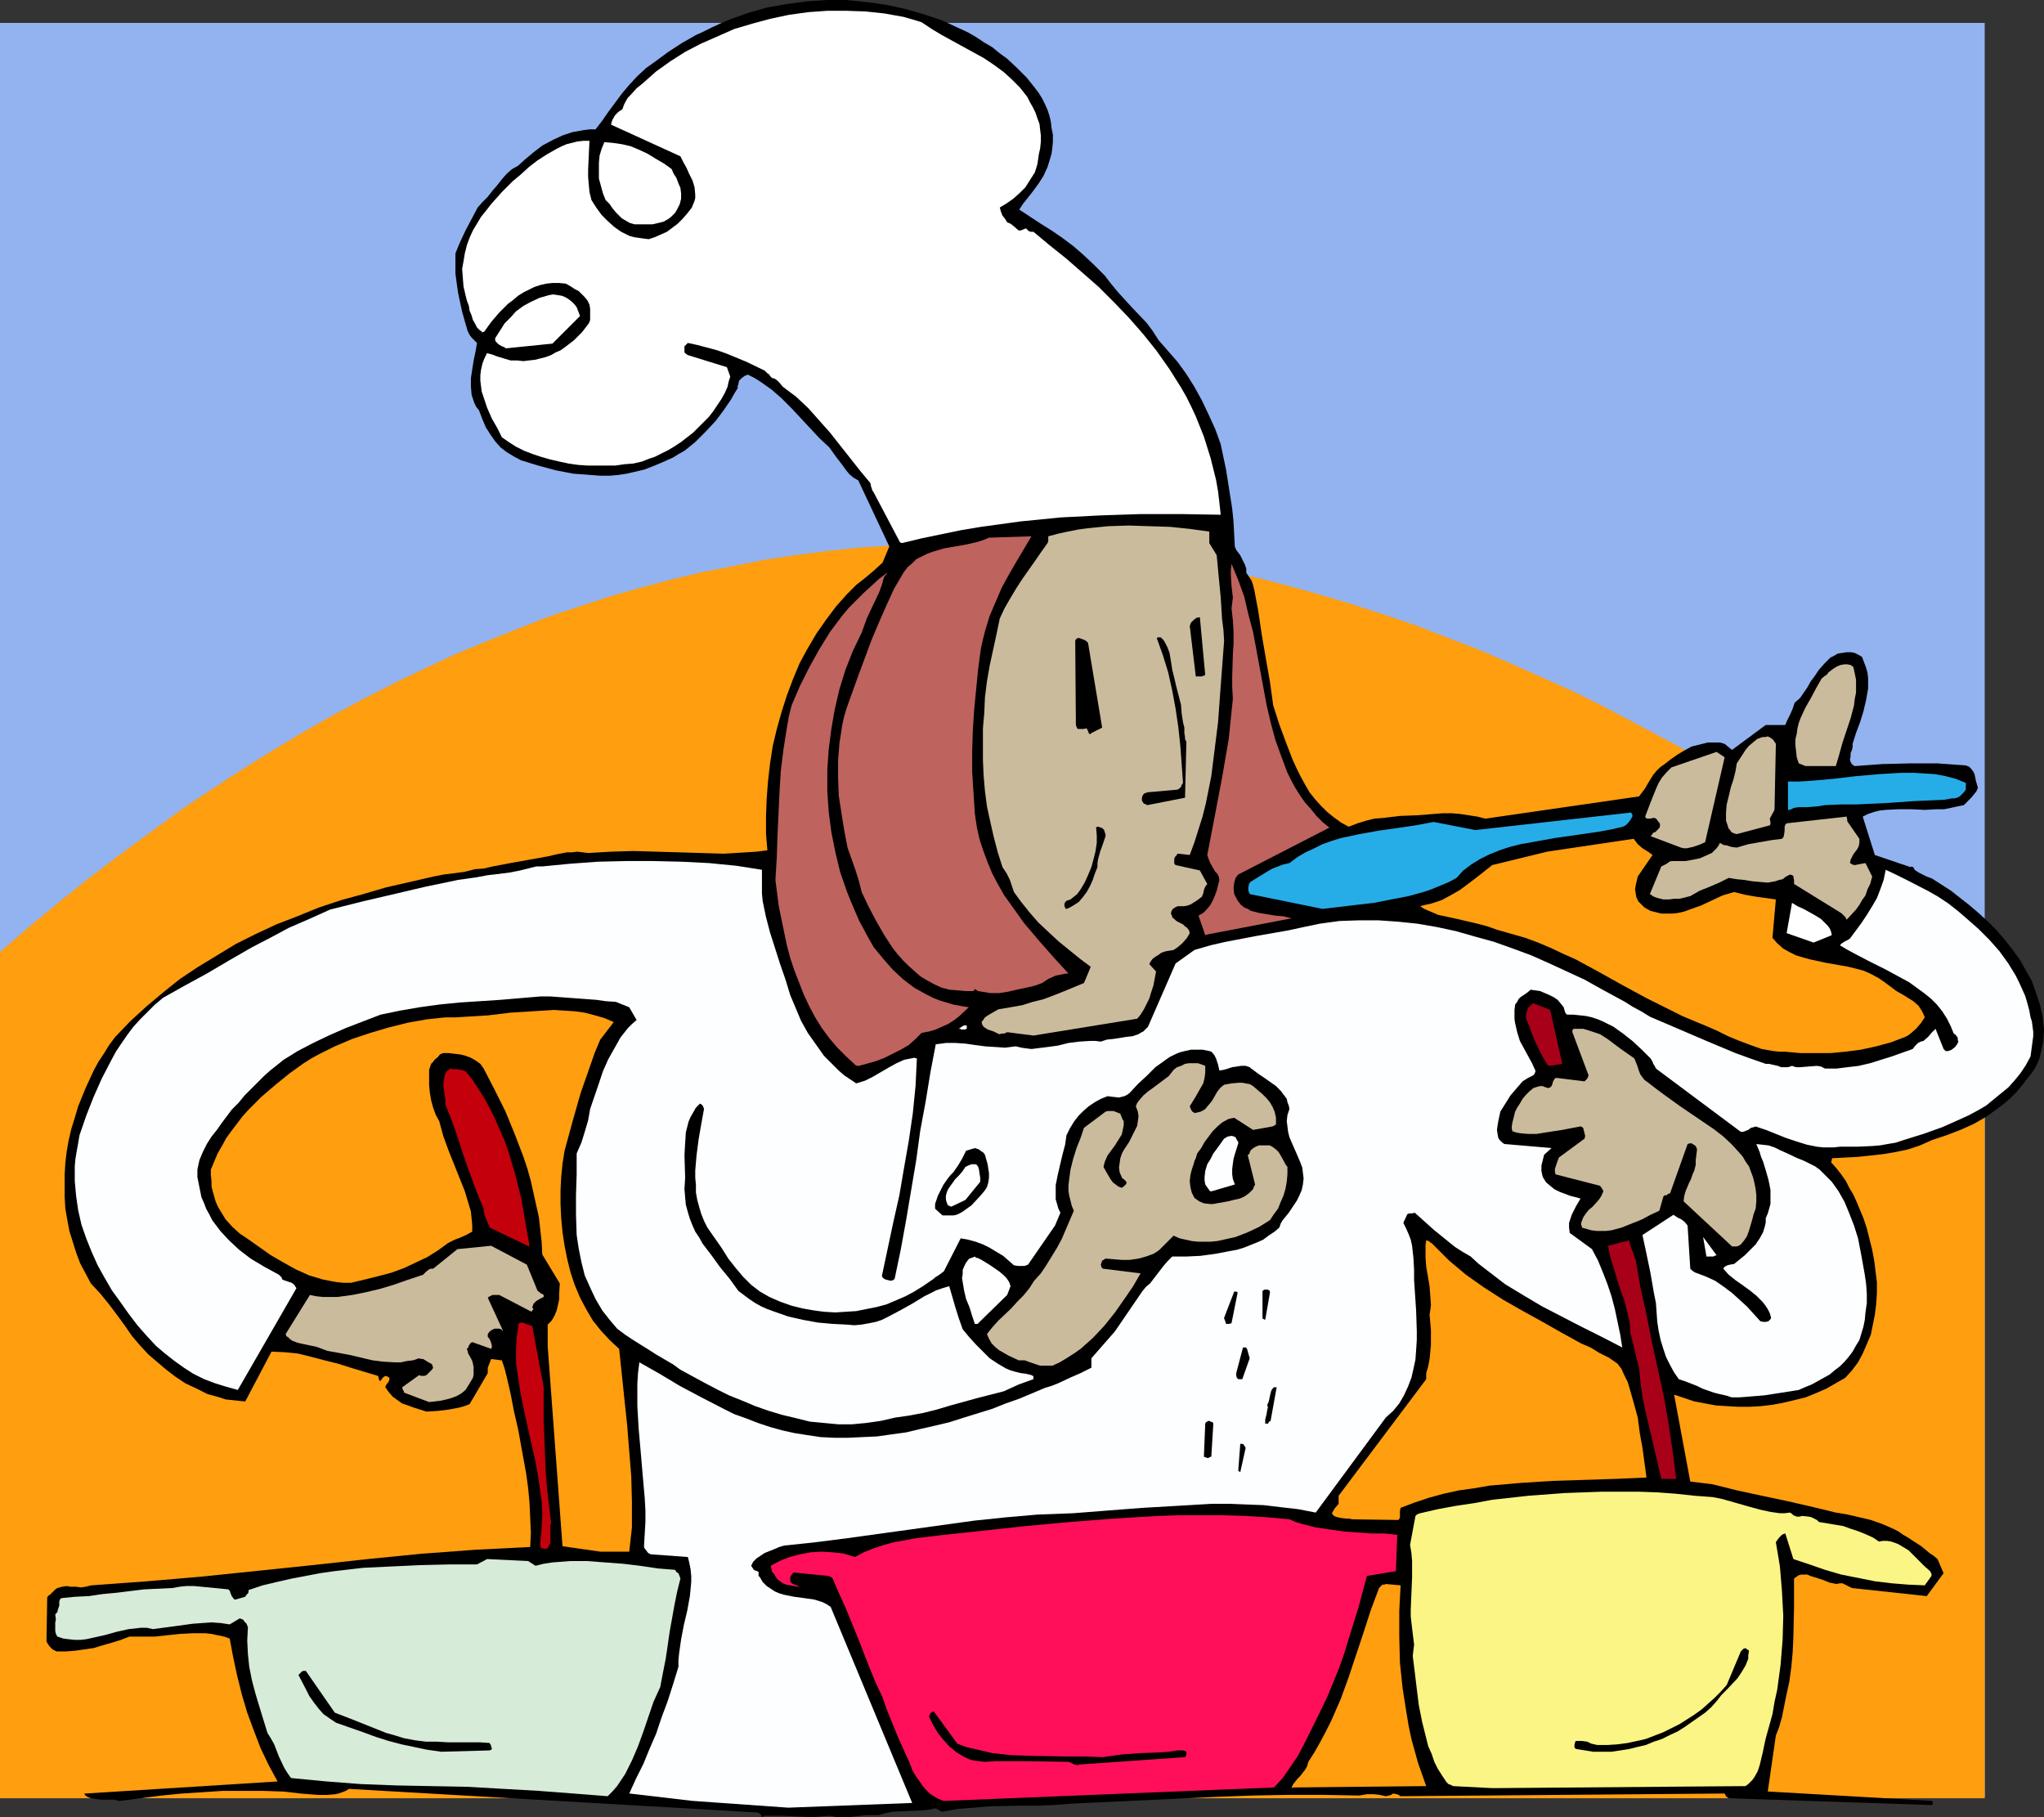 <?xml version="1.0" encoding="UTF-8" standalone="no"?>
<svg
   version="1.0"
   width="129.724mm"
   height="115.305mm"
   id="svg52"
   sodipodi:docname="Chef with 4 Arms 2.wmf"
   xmlns:inkscape="http://www.inkscape.org/namespaces/inkscape"
   xmlns:sodipodi="http://sodipodi.sourceforge.net/DTD/sodipodi-0.dtd"
   xmlns="http://www.w3.org/2000/svg"
   xmlns:svg="http://www.w3.org/2000/svg">
  <rect width="100%" height="100%" fill="#333333" stroke="none"/>
  <sodipodi:namedview
     id="namedview52"
     pagecolor="#ffffff"
     bordercolor="#000000"
     borderopacity="0.25"
     inkscape:showpageshadow="2"
     inkscape:pageopacity="0.0"
     inkscape:pagecheckerboard="0"
     inkscape:deskcolor="#d1d1d1"
     inkscape:document-units="mm" />
  <defs
     id="defs1">
    <pattern
       id="WMFhbasepattern"
       patternUnits="userSpaceOnUse"
       width="6"
       height="6"
       x="0"
       y="0" />
  </defs>
  <path
     style="fill:#92b3f0;fill-opacity:1;fill-rule:evenodd;stroke:none"
     d="M 0,5.494 H 476.073 V 430.951 H 0 Z"
     id="path1" />
  <path
     style="fill:#ff9e0f;fill-opacity:1;fill-rule:evenodd;stroke:none"
     d="m 0,228.322 7.272,-6.302 7.272,-5.979 7.272,-5.817 7.272,-5.494 7.272,-5.332 7.272,-5.332 7.272,-4.848 7.434,-4.848 7.272,-4.524 7.272,-4.363 7.434,-4.201 7.272,-3.878 7.272,-3.716 7.434,-3.555 7.272,-3.393 7.434,-3.07 7.272,-2.909 7.434,-2.909 7.272,-2.424 7.434,-2.424 7.434,-2.101 7.272,-1.939 7.434,-1.777 7.434,-1.454 7.272,-1.454 7.434,-1.131 7.434,-0.97 7.434,-0.808 7.434,-0.485 7.434,-0.485 7.434,-0.162 h 7.434 l 7.434,0.162 7.434,0.485 7.434,0.485 7.434,0.808 7.595,0.97 7.434,1.131 7.434,1.293 7.434,1.454 7.595,1.777 7.434,1.939 7.434,2.101 7.595,2.262 7.434,2.424 7.595,2.585 7.434,2.909 7.595,2.909 7.434,3.232 7.595,3.393 7.595,3.393 7.434,3.716 7.595,4.04 7.595,4.04 7.595,4.201 7.434,4.524 7.595,4.524 7.595,4.848 7.595,5.009 7.595,5.171 7.595,5.332 7.595,5.494 7.595,5.656 7.595,5.817 V 431.274 H 0 Z"
     id="path2" />
  <path
     style="fill:#000000;fill-opacity:1;fill-rule:evenodd;stroke:none"
     d="m 183.416,435.476 h 3.878 l 3.878,0.162 3.878,0.162 1.939,-0.162 2.101,-0.162 1.616,0.323 h 1.454 1.454 l 1.454,-0.162 2.747,-0.323 h 1.454 1.454 l 1.778,-0.485 1.616,-0.323 3.555,-0.162 3.555,-0.162 1.616,-0.162 1.616,-0.323 0.646,0.323 0.808,0.485 3.717,-0.646 3.878,-0.323 3.878,-0.323 7.757,-0.162 h 4.04 l 3.878,-0.162 4.04,-0.323 17.291,-0.808 17.291,-0.808 8.726,-0.323 8.565,-0.162 h 8.565 l 8.565,0.162 1.778,-0.323 h 1.616 l 1.454,0.162 1.454,0.323 0.808,-0.162 0.485,-0.162 0.485,-0.323 0.808,0.162 0.485,0.162 0.485,0.323 77.73,-0.646 0.162,0.323 0.162,0.323 0.162,0.162 0.485,0.323 48.318,1.616 h 0.485 l 0.162,-0.162 v -0.323 l -0.162,-0.485 -39.43,-2.262 1.939,-13.412 0.808,-2.101 0.646,-2.262 0.485,-2.424 0.485,-2.424 0.808,-3.716 0.485,-3.555 0.323,-3.555 0.162,-3.555 0.162,-7.11 v -6.948 l 0.646,-0.485 0.485,-0.323 0.646,-0.162 h 0.646 0.808 l 0.646,0.323 1.616,0.485 1.454,0.485 1.616,0.646 0.808,0.162 0.808,0.162 0.808,-0.162 h 0.646 l 2.262,1.131 17.938,1.939 4.04,-5.494 -1.454,-3.393 -0.97,-0.808 -0.97,-0.646 -1.939,-1.616 -2.262,-1.454 -0.97,-0.646 -1.131,-0.646 -1.131,-0.808 -1.293,-0.646 -2.586,-1.131 -2.747,-0.97 -2.747,-0.646 -2.747,-0.646 -2.909,-0.485 -5.333,-1.293 -6.302,-1.454 -6.141,-1.293 -5.979,-1.293 -5.818,-1.454 -5.333,-0.646 -3.878,-20.845 2.424,0.808 2.424,0.808 2.586,0.485 2.586,0.485 2.586,0.162 2.747,0.162 h 2.747 l 2.747,-0.162 2.747,-0.323 2.586,-0.485 2.747,-0.646 2.586,-0.646 2.424,-0.97 2.586,-1.131 2.262,-1.293 2.262,-1.293 1.616,-1.777 1.454,-1.939 1.131,-2.101 0.97,-2.262 0.97,-2.262 0.485,-2.424 0.485,-2.424 0.323,-2.585 0.162,-2.585 v -2.585 l -0.323,-2.585 -0.323,-2.585 -0.485,-2.585 -0.646,-2.585 -0.646,-2.585 -0.808,-2.424 -0.808,-1.939 -0.808,-1.939 -0.808,-1.777 -0.97,-1.616 -0.808,-1.616 -1.131,-1.616 -1.131,-1.454 -1.293,-1.454 0.162,-0.485 v -0.323 l 0.162,-0.162 6.141,-0.323 3.07,-0.323 2.909,-0.323 2.909,-0.485 3.07,-0.646 2.909,-0.97 1.454,-0.646 1.454,-0.646 3.394,-1.131 3.394,-1.293 3.232,-1.454 3.07,-1.777 2.909,-2.101 1.454,-1.131 1.293,-1.131 1.293,-1.293 1.131,-1.293 1.131,-1.454 1.131,-1.454 0.97,-1.293 0.646,-1.131 0.646,-1.454 0.323,-1.293 0.323,-1.454 0.323,-1.454 0.162,-2.909 -0.323,-3.07 -0.646,-2.909 -0.97,-2.909 -0.97,-2.747 -1.454,-2.585 -1.454,-2.585 -1.778,-2.424 -1.778,-2.262 -1.939,-2.262 -2.101,-2.101 -2.101,-1.939 -2.262,-1.939 -2.262,-1.777 -2.262,-1.777 -2.262,-1.454 -2.262,-1.454 -1.293,-0.485 -0.97,-0.485 -0.97,-0.485 -0.97,-0.646 -0.162,-0.323 -0.162,-0.323 -0.485,-0.162 -0.162,0.162 -8.565,-2.909 -2.909,-9.21 1.293,-0.646 1.454,-0.485 1.293,-0.323 1.454,-0.162 3.07,-0.162 h 3.07 l 3.232,0.162 3.07,-0.162 h 1.616 l 1.616,-0.323 1.454,-0.323 1.616,-0.323 0.97,-0.97 0.808,-0.808 0.808,-0.97 0.485,-0.646 0.323,-0.808 -0.485,-1.616 -0.323,-1.616 -0.323,-0.646 -0.485,-0.646 -0.485,-0.485 -0.808,-0.323 -6.787,-0.485 h -6.626 l -6.626,0.162 -6.626,0.485 -0.485,-0.323 -0.162,-0.162 -0.323,-0.485 -0.162,-0.646 0.162,-0.646 v -0.808 l 0.323,-0.808 0.162,-0.646 v -0.808 l 0.808,-2.585 0.97,-2.585 0.808,-2.585 0.646,-2.747 0.485,-2.747 v -1.293 -1.293 l -0.162,-1.293 -0.323,-1.131 -0.485,-1.293 -0.485,-1.293 -0.808,-0.485 -0.97,-0.485 -0.808,-0.162 h -1.131 l -0.97,0.162 -1.131,0.162 -0.808,0.485 -0.97,0.485 -1.454,1.454 -1.293,1.454 -0.97,1.454 -0.97,1.293 -0.808,1.454 -1.778,2.585 -1.293,1.131 -0.485,1.454 -0.646,1.454 -0.646,1.293 -0.485,1.131 h -4.686 l -8.08,5.979 -1.778,-1.454 -1.131,-0.323 h -0.97 -0.97 -0.97 l -1.939,0.485 -1.939,0.485 -1.778,0.97 -1.616,0.97 -1.616,1.131 -1.454,1.131 -1.131,0.808 -0.808,0.808 -0.808,0.97 -1.293,2.101 -0.646,1.131 -1.454,1.939 -36.845,5.332 -1.939,-0.485 -2.101,-0.323 -2.101,-0.323 -1.939,-0.162 h -2.101 l -2.101,0.162 -4.04,0.323 -4.202,0.162 -4.04,0.485 -2.101,0.162 -1.939,0.485 -2.101,0.646 -2.101,0.808 -1.778,-0.97 -1.778,-1.293 -1.616,-1.293 -1.454,-1.454 -1.454,-1.616 -1.293,-1.616 -1.131,-1.939 -0.97,-1.777 -0.97,-1.939 -0.97,-2.101 -1.616,-4.201 -1.616,-4.363 -1.454,-4.524 -0.808,-5.817 -0.97,-5.494 -0.97,-5.656 -0.808,-5.494 -0.485,-2.585 -0.485,-2.585 -0.323,-1.293 -0.323,-0.97 -0.646,-0.97 -0.646,-0.97 v -0.97 l -0.323,-0.97 -0.323,-0.646 -0.808,-1.616 -0.485,-0.646 -0.485,-0.646 -0.323,-0.808 -0.162,-3.07 -0.162,-3.07 -0.323,-3.07 -0.485,-3.07 -0.97,-6.14 -1.293,-6.14 -1.293,-3.555 -1.616,-3.555 -1.616,-3.393 -1.778,-3.232 -1.939,-3.07 -2.101,-2.909 -2.262,-2.585 -2.262,-2.585 -1.454,-2.262 -1.454,-1.939 -3.394,-3.555 -3.394,-3.716 -1.616,-1.939 -1.616,-2.101 -2.586,-2.585 -2.586,-2.424 -2.424,-2.101 -2.586,-1.939 -2.586,-1.777 -2.586,-1.616 -5.171,-3.393 0.97,-1.454 1.293,-1.616 1.131,-1.454 1.293,-1.777 1.131,-1.777 0.97,-2.101 0.646,-2.101 0.323,-1.131 0.162,-1.131 0.162,-1.777 v -1.616 l -0.323,-1.616 -0.162,-1.454 -0.323,-1.454 -0.485,-1.454 -0.646,-1.454 -0.646,-1.293 -0.808,-1.293 -0.97,-1.293 -1.939,-2.424 -2.262,-2.262 -2.424,-2.262 -1.778,-1.293 -1.778,-1.454 -1.939,-1.131 -1.939,-1.293 -1.939,-1.131 -2.101,-0.97 -2.101,-0.97 -2.101,-0.97 -4.363,-1.454 -4.525,-1.293 L 212.504,1.131 207.817,0.485 202.969,0 h -4.686 l -4.686,0.323 -4.848,0.646 -4.686,0.808 -2.262,0.646 -2.262,0.646 -2.262,0.808 -2.262,0.808 -2.262,0.97 -2.101,0.97 -1.939,0.97 -1.778,0.808 -3.394,1.939 -3.232,2.101 -3.07,2.262 -2.262,1.616 -2.101,1.939 -1.939,2.101 -1.778,2.101 -3.232,4.363 -1.454,2.101 -1.616,2.101 h -1.454 l -1.293,0.162 -2.747,0.485 -2.424,0.808 -2.424,1.131 -2.424,1.293 -2.101,1.616 -1.939,1.616 -1.778,1.616 -1.454,0.808 -1.293,1.131 -1.131,1.293 -1.131,1.454 -1.131,1.293 -1.131,1.454 -1.293,1.293 -1.131,1.293 -1.454,2.747 -1.454,2.747 -1.293,2.747 -1.131,2.747 v 2.424 2.424 l 0.323,2.424 0.323,2.262 0.97,4.524 1.293,4.524 0.485,0.97 0.485,0.646 0.323,0.323 0.323,0.323 0.646,0.646 -0.162,0.97 -0.162,0.97 -0.485,2.262 -0.323,2.101 -0.323,2.101 v 2.101 l 0.162,1.939 0.323,0.97 0.323,0.97 0.485,0.97 0.646,0.808 0.808,2.101 0.808,1.939 1.131,1.777 1.131,1.616 1.293,1.454 1.454,1.131 1.616,0.97 1.778,0.97 4.202,1.293 4.202,1.131 4.202,0.808 2.262,0.162 2.101,0.162 2.101,0.162 h 2.262 l 1.939,-0.162 2.101,-0.323 2.101,-0.485 2.101,-0.485 2.101,-0.808 1.939,-0.808 1.454,-0.646 1.454,-0.646 1.293,-0.808 1.454,-0.808 2.586,-2.101 2.424,-2.424 2.424,-2.585 1.939,-2.585 1.778,-2.585 0.808,-1.454 0.808,-1.293 v -0.646 l 0.162,-0.162 v -0.162 l 0.162,-0.808 0.646,-0.646 0.646,-0.485 0.808,-0.323 1.616,0.808 1.293,0.808 2.747,1.939 2.424,2.101 2.424,2.424 4.363,4.686 2.262,2.424 2.424,2.262 1.616,2.262 1.616,2.101 0.808,1.131 0.808,0.97 0.97,0.808 1.131,0.646 7.434,15.835 -1.616,3.878 -1.939,1.777 -2.101,1.777 -2.262,1.777 -1.131,1.131 -1.131,1.131 -2.586,2.909 -2.424,3.232 -2.262,3.232 -2.101,3.555 -1.939,3.555 -1.616,3.878 -1.454,3.878 -1.293,4.04 -1.131,4.04 -0.97,4.04 -0.646,4.201 -0.485,4.201 -0.323,4.201 -0.162,4.201 v 4.201 l 0.323,4.04 -2.586,0.323 -2.586,0.162 -5.333,0.323 -5.333,-0.162 -5.333,-0.162 -5.494,-0.162 -5.494,-0.162 -5.333,0.162 -2.747,0.162 -2.747,0.162 -1.293,-0.162 -1.293,-0.162 -1.293,0.162 h -1.293 l -2.424,0.485 -2.101,0.485 -4.525,0.808 -4.525,0.808 -4.202,0.808 -2.101,0.485 -2.101,0.162 -2.586,0.646 -5.01,0.646 -2.424,0.485 -5.656,1.293 -5.656,1.293 -5.494,1.616 -5.333,1.454 -5.333,1.777 -5.171,2.101 -5.01,1.939 -4.848,2.262 -4.848,2.424 -4.525,2.747 -4.525,2.747 -4.363,2.909 -4.04,3.232 -4.04,3.393 -3.878,3.555 -3.555,3.716 -1.454,1.939 -1.293,2.101 -1.293,1.939 -1.131,2.101 -1.939,4.201 -1.778,4.363 -0.808,2.747 -0.808,2.585 -0.646,2.747 -0.485,2.747 -0.323,2.747 -0.162,2.747 v 2.747 2.747 l 0.162,2.747 0.485,2.747 0.485,2.585 0.808,2.585 0.808,2.585 0.97,2.585 1.293,2.424 1.293,2.424 2.262,2.424 2.101,2.585 1.939,2.585 1.778,2.424 1.778,2.585 1.939,2.262 1.939,2.101 2.262,1.939 2.101,1.777 2.101,1.616 2.424,1.616 2.747,1.293 2.586,1.293 2.909,0.808 1.454,0.485 1.616,0.162 1.454,0.162 1.616,0.162 6.302,-11.957 3.394,0.162 3.07,0.323 3.232,0.808 3.07,0.808 3.232,0.808 3.07,0.97 6.464,1.939 0.162,0.323 v 0.323 l 0.162,0.323 0.162,0.323 0.323,-0.323 0.162,-0.323 0.323,-0.323 0.485,-0.323 0.485,0.162 0.323,0.162 0.162,0.162 v 0.485 l -0.323,0.646 -0.323,0.323 -0.162,0.323 -0.162,0.323 v 0.162 l 0.808,1.131 0.97,1.131 1.131,0.808 1.131,0.808 1.454,0.485 1.293,0.485 3.07,0.97 2.747,-0.162 2.586,-0.323 2.586,-0.485 1.131,-0.323 1.293,-0.485 4.363,-7.433 v -0.485 -0.808 l 0.808,-2.101 2.586,0.323 0.646,1.939 0.485,1.939 0.97,4.201 0.808,4.201 0.97,4.201 1.293,7.11 0.646,3.555 0.485,3.555 0.323,3.555 0.162,3.555 0.162,3.555 -0.162,3.393 -6.464,0.323 -6.464,0.323 -13.09,0.97 -13.09,1.293 -13.251,1.454 -26.502,2.747 -13.251,1.131 -13.251,0.97 -1.293,0.323 -1.131,0.162 -1.131,-0.162 h -1.293 l -0.97,-0.162 -1.131,0.162 -1.131,0.323 -0.485,0.323 -0.485,0.485 -0.646,0.646 -0.162,0.162 -0.323,0.162 -0.323,0.485 v 0.323 0.323 l -0.162,9.857 0.323,0.646 0.485,0.646 0.646,0.646 0.97,0.485 h 2.262 l 2.101,-0.162 2.262,-0.323 2.262,-0.323 2.101,-0.646 2.262,-0.646 2.101,-0.646 2.101,-0.808 h 2.909 3.07 l 6.141,-0.646 3.07,-0.162 h 3.07 l 1.454,0.162 1.454,0.323 1.616,0.323 1.293,0.485 0.808,4.363 0.97,4.524 1.131,4.524 1.293,4.363 1.616,4.363 1.616,4.201 1.939,4.04 2.101,3.878 -46.379,2.909 0.323,0.485 0.485,0.323 0.808,0.323 1.131,0.162 1.131,0.162 h 2.262 1.131 l 1.131,0.323 10.019,-1.293 4.848,-0.485 5.01,-0.323 4.848,-0.323 h 5.01 4.848 l 4.848,0.162 4.202,0.485 2.101,0.162 2.101,0.162 h 1.939 l 1.939,-0.162 0.808,-0.162 0.97,-0.323 0.808,-0.323 0.808,-0.485 97.929,5.656 0.323,0.162 0.323,0.162 0.323,0.323 0.162,0.485 z"
     id="path3" />
  <path
     style="fill:#fcfeff;fill-opacity:1;fill-rule:evenodd;stroke:none"
     d="m 189.072,433.537 29.734,-1.131 -19.554,-47.022 -0.97,-0.646 -0.97,-0.485 -0.97,-0.323 -1.131,-0.323 -2.262,-0.323 -2.424,-0.323 -2.424,-0.485 -1.131,-0.323 -1.131,-0.485 -0.97,-0.646 -0.97,-0.646 -0.97,-0.97 -0.646,-1.131 -0.162,-0.162 -0.162,-0.162 v -0.808 -0.162 l -0.323,-0.162 -0.485,-0.162 -0.323,-0.162 -0.323,-0.485 -0.323,-0.485 0.485,-0.97 0.808,-0.808 0.97,-0.646 0.97,-0.646 2.424,-0.97 1.131,-0.485 1.131,-0.323 7.595,-0.808 7.595,-0.97 15.19,-2.101 15.19,-2.101 7.757,-0.808 7.434,-0.646 8.565,-0.323 8.242,-0.646 8.403,-0.646 8.403,-0.485 8.242,-0.485 h 4.202 l 4.04,0.162 4.202,0.162 4.04,0.485 4.202,0.485 4.202,0.808 16.806,-22.784 1.778,-1.616 1.454,-1.777 1.131,-1.939 0.97,-2.101 0.808,-2.101 0.485,-2.101 0.485,-2.262 0.162,-2.262 0.162,-2.424 v -2.262 l -0.162,-4.848 -0.323,-4.848 -0.162,-2.424 v -2.424 l -0.162,-2.909 -0.323,-2.909 -0.323,-1.454 -0.485,-1.293 -0.646,-1.454 -0.646,-1.293 0.97,-2.101 0.485,-0.162 h 0.646 l 0.646,-0.162 3.07,2.747 1.616,1.454 1.616,1.293 1.778,1.454 1.616,1.293 1.778,1.131 1.939,1.131 1.939,1.777 2.101,1.616 2.101,1.616 2.101,1.616 4.525,2.747 4.363,2.585 4.686,2.424 4.686,2.424 4.848,2.424 5.01,2.585 -0.485,-3.07 -0.646,-3.07 -0.646,-3.07 -0.808,-3.07 -0.97,-2.909 -1.131,-2.909 -1.131,-2.747 -1.454,-2.747 -5.333,-3.878 -0.162,-1.293 v -1.131 l 0.323,-0.97 0.323,-0.97 0.97,-1.939 1.131,-1.939 -1.131,-0.323 -1.293,-0.323 -2.586,-0.97 -1.293,-0.646 -0.97,-0.808 -0.97,-0.808 -0.808,-1.293 -0.162,-0.646 -0.162,-0.808 v -0.646 -0.646 l 0.323,-1.293 0.323,-1.293 1.778,-1.616 -11.312,-0.97 -0.485,-0.323 -0.323,-0.323 -0.323,-0.323 -0.323,-0.485 -0.162,-0.808 -0.162,-1.131 0.162,-1.131 0.162,-0.97 0.485,-2.262 1.616,-2.585 0.808,-1.293 0.97,-1.131 0.97,-1.131 0.97,-1.131 1.293,-0.808 1.293,-0.646 0.162,-0.162 0.162,-0.323 0.162,-0.323 v -0.323 l -0.808,-1.777 -1.939,-3.555 -0.97,-1.777 -0.646,-2.101 -0.485,-2.101 -0.162,-0.97 v -1.131 -1.131 l 0.162,-1.293 0.485,-0.646 0.323,-0.646 0.485,-0.485 0.485,-0.323 0.97,-0.646 0.97,-0.808 1.131,0.162 1.131,0.162 1.131,0.485 1.131,0.485 0.97,0.485 0.97,0.646 0.808,0.97 0.646,0.808 0.323,1.131 0.162,0.323 0.323,0.323 h 1.454 l 1.616,0.162 1.454,0.162 1.454,0.323 1.454,0.485 1.131,0.485 1.293,0.646 1.293,0.646 2.262,1.616 2.262,1.777 2.262,2.101 2.101,2.101 0.485,0.808 0.162,0.485 0.323,0.485 0.323,0.646 20.362,15.189 h 0.485 l 0.485,-0.162 0.808,-0.323 0.646,-0.485 0.646,-0.162 0.485,-0.162 2.424,0.808 2.424,0.97 2.424,0.97 2.424,0.808 2.586,0.808 2.424,0.485 1.454,0.162 h 1.293 1.293 l 1.454,-0.162 h 4.04 l 3.717,-0.162 1.939,-0.162 1.778,-0.323 1.939,-0.323 1.939,-0.646 4.686,-1.454 4.525,-1.616 4.363,-1.939 2.101,-0.97 2.101,-1.131 1.939,-1.131 1.778,-1.454 1.778,-1.454 1.778,-1.454 1.454,-1.616 1.454,-1.777 1.293,-1.939 1.131,-2.101 0.323,-2.424 0.323,-2.424 v -1.131 l -0.162,-1.131 -0.162,-1.293 -0.323,-0.97 -0.323,-1.777 -0.485,-1.777 -0.485,-1.616 -1.454,-3.232 -0.808,-1.616 -1.778,-2.909 -2.101,-2.909 -2.424,-2.747 -2.586,-2.585 -2.747,-2.424 -2.262,-1.939 -2.262,-1.777 -2.424,-1.616 -2.262,-1.293 -5.01,-2.585 -2.586,-1.293 -2.747,-1.293 -0.485,2.424 -0.808,2.262 -0.808,2.101 -1.131,1.939 -1.293,2.101 -1.293,1.939 -2.747,3.716 -0.485,0.323 -0.323,0.162 -0.646,0.323 -0.162,0.162 -0.323,0.162 -0.485,0.485 1.616,0.97 1.778,0.97 3.717,1.939 3.878,1.939 3.878,2.101 1.778,0.97 1.778,1.293 1.778,1.293 1.616,1.293 1.454,1.454 1.293,1.616 1.131,1.777 0.97,1.939 0.162,0.485 0.162,0.323 0.323,0.808 0.485,0.323 0.323,0.485 0.162,0.162 v 0.646 l 0.162,0.323 -0.323,0.646 -0.485,0.646 -0.808,0.646 -0.808,0.323 h -0.646 l -0.162,-0.162 -0.323,-0.323 -1.939,-4.848 -0.97,0.97 -0.808,0.97 -1.131,0.97 -0.646,0.162 -0.646,0.323 -0.646,0.646 -0.646,0.808 -5.01,1.777 -2.586,0.808 -2.586,0.808 -2.747,0.646 -2.747,0.323 -2.586,0.323 h -2.747 l -0.97,-0.485 -0.97,-0.162 -2.101,0.162 -1.939,0.162 h -0.97 l -0.97,-0.323 -0.97,0.323 h -0.808 -0.808 l -0.808,-0.323 -1.454,-0.323 -0.646,-0.162 h -0.808 l -3.717,-1.293 -3.555,-1.293 -6.949,-2.909 -6.787,-2.909 -6.787,-2.909 -2.101,-1.293 -2.101,-1.131 -1.778,-1.131 -1.778,-0.97 -3.878,-2.101 -4.04,-2.262 -4.202,-1.939 -4.202,-1.939 -4.363,-1.939 -4.363,-1.616 -4.525,-1.616 -4.686,-1.293 -4.525,-1.293 -4.525,-0.97 -4.686,-0.808 -4.686,-0.485 -4.686,-0.323 h -4.686 l -4.686,0.162 -4.686,0.646 -3.878,0.808 -3.717,0.808 -7.434,1.293 -7.595,1.454 -3.555,0.808 -3.878,1.131 -4.525,3.232 -6.626,15.189 -0.485,0.485 -0.646,0.646 -0.646,0.323 -0.485,0.323 -1.454,0.485 -1.454,0.162 -3.07,0.485 -1.616,0.162 -1.454,0.485 -1.293,-0.162 h -1.293 l -2.586,0.162 -2.586,0.323 -2.586,0.646 -2.424,0.323 -2.586,0.323 -1.293,0.162 -1.293,-0.162 -1.131,-0.162 -1.293,-0.323 -1.293,0.162 -1.293,0.162 -2.424,-0.162 -2.424,-0.162 -2.424,-0.323 -2.262,-0.323 -2.424,-0.162 h -2.262 l -1.131,0.162 -1.293,0.162 -1.293,6.787 -1.131,6.948 -1.293,6.948 -0.97,7.11 -2.424,14.381 -1.293,7.11 -1.454,6.948 -0.162,0.162 -0.162,0.162 -0.646,0.162 -0.646,-0.162 -0.646,-0.162 -0.485,-0.323 -0.162,-0.162 -0.162,-0.323 2.747,-12.927 1.454,-6.463 1.131,-6.625 1.131,-6.463 0.97,-6.625 0.646,-6.463 0.323,-6.625 -0.646,-0.162 -0.808,0.162 -0.808,0.162 -0.808,0.162 -1.778,0.808 -1.778,0.97 -1.939,1.131 -1.939,1.131 -1.939,0.97 -2.101,0.646 -1.454,-0.97 -1.454,-0.97 -1.293,-1.131 -1.131,-1.131 -2.424,-2.424 -1.939,-2.747 -1.939,-2.747 -1.616,-2.909 -1.293,-3.07 -1.293,-3.07 -1.131,-3.716 -1.293,-3.716 -2.424,-7.595 -0.97,-3.716 -0.808,-3.878 -0.162,-1.777 v -1.939 -1.777 -1.939 l -3.07,-0.485 -3.07,-0.485 -6.626,-0.646 -6.464,-0.323 -6.787,-0.162 h -6.626 l -6.787,0.162 -6.626,0.485 -6.626,0.646 h -1.454 l -1.293,0.323 -2.586,0.646 -2.424,0.485 -1.293,0.162 -1.293,0.162 -1.293,0.162 -1.454,0.162 -2.586,0.485 -2.262,0.323 -2.262,0.323 -7.757,1.616 -7.595,1.777 -7.595,1.777 -3.878,0.97 -3.878,0.97 -5.01,2.262 -4.848,2.101 -4.525,2.424 -4.363,2.262 -5.333,3.07 -5.494,3.232 -5.333,2.909 -2.586,1.454 -2.586,1.454 -1.939,1.616 -1.778,1.777 -1.778,1.777 -1.616,1.777 -1.454,1.939 -1.454,2.101 -1.293,1.939 -1.131,2.101 -2.262,4.363 -1.939,4.363 -1.778,4.524 -1.616,4.686 -0.323,1.939 -0.323,1.777 -0.323,1.939 -0.162,1.777 v 3.555 l 0.323,3.555 0.485,3.393 0.808,3.555 1.131,3.232 1.293,3.232 1.454,3.232 1.616,2.909 1.778,3.07 2.101,2.909 1.939,2.747 2.101,2.747 2.262,2.585 2.262,2.424 2.101,1.777 2.262,1.777 2.262,1.616 2.262,1.454 2.586,1.293 2.586,0.97 2.586,0.808 2.909,0.808 14.059,-24.4 v 0 l -0.323,-0.485 -0.162,-0.323 -0.646,-0.485 -0.97,-0.323 -0.97,-0.323 -0.323,-0.162 -0.162,-0.485 -0.323,-0.323 -0.323,-0.323 -1.778,-0.97 -1.778,-0.97 -3.232,-1.939 -2.747,-2.101 -2.424,-2.262 -2.101,-2.262 -0.97,-1.293 -0.97,-1.293 -0.646,-1.293 -0.808,-1.454 -0.485,-1.293 -0.646,-1.454 -0.323,-1.616 -0.323,-1.616 -0.323,-1.616 v -1.777 l 0.485,-2.262 0.808,-1.939 0.97,-1.939 1.131,-1.777 1.293,-1.616 1.131,-1.616 2.424,-3.232 1.616,-1.616 1.454,-1.777 1.616,-1.616 1.616,-1.616 1.454,-1.454 1.454,-1.293 1.616,-1.293 1.616,-1.293 3.394,-2.101 3.717,-1.939 3.717,-1.777 4.04,-1.777 4.202,-1.616 4.202,-1.616 4.686,-0.97 4.686,-0.808 4.686,-0.646 4.848,-0.485 9.858,-0.646 9.534,-0.808 h 2.424 l 2.262,0.162 4.363,0.323 4.363,0.323 2.262,0.323 2.424,0.162 3.232,1.293 1.778,3.07 -1.131,0.97 -0.97,0.97 -1.778,2.262 -1.454,2.585 -1.454,2.585 -1.293,2.909 -0.97,2.909 -2.101,6.14 -0.485,2.747 -0.808,2.747 -0.808,2.585 -1.131,2.585 v 5.009 l -0.162,5.009 v 4.686 l 0.162,4.848 0.485,3.232 0.646,3.232 0.808,3.232 1.293,2.909 1.293,2.747 1.616,2.747 1.778,2.262 1.778,2.101 1.939,1.454 1.939,1.293 3.878,2.424 1.778,1.131 3.878,2.262 1.778,1.293 5.656,3.07 3.07,1.616 2.909,1.454 3.232,1.293 3.07,1.293 3.232,1.131 3.232,0.97 3.394,0.808 3.232,0.808 3.394,0.323 3.394,0.323 h 3.394 l 3.394,-0.323 3.394,-0.485 3.555,-0.808 3.394,-0.485 3.394,-0.646 3.232,-0.808 3.232,-0.97 6.464,-1.777 6.302,-1.616 1.778,-0.808 1.778,-0.808 3.555,-1.293 v -0.323 -0.323 l -0.162,-0.162 -0.323,-0.162 -0.646,-0.162 -0.646,-0.162 -1.293,-0.162 -1.293,-0.323 -1.131,-0.323 -1.131,-0.485 -1.939,-1.131 -1.939,-1.293 -1.616,-1.616 -1.616,-1.616 -1.616,-1.777 -1.616,-1.939 -0.97,-2.747 -0.808,-2.585 -1.454,-5.009 -1.616,0.485 -1.454,0.485 -2.909,1.454 -2.909,1.777 -2.909,1.616 -2.747,1.454 -1.616,0.808 -1.454,0.485 -1.616,0.323 -1.778,0.323 -1.778,0.162 -1.778,-0.162 -3.394,-0.162 -3.555,-0.323 -3.555,-0.646 -3.555,-0.808 -3.232,-1.131 -1.778,-0.646 -1.454,-0.646 -1.454,-0.808 -1.454,-0.97 -1.293,-0.97 -1.293,-0.97 -2.101,-2.909 -2.262,-2.747 -2.101,-2.909 -2.101,-2.747 -0.808,-1.454 -0.97,-1.454 -0.646,-1.454 -0.646,-1.616 -0.485,-1.616 -0.485,-1.777 -0.162,-1.777 -0.162,-1.939 0.162,-2.747 -0.162,-5.494 0.162,-2.747 0.162,-2.585 0.323,-1.293 0.323,-1.293 0.485,-1.131 0.646,-1.131 0.646,-1.131 0.97,-0.97 0.323,0.162 0.323,0.323 0.162,0.323 0.162,0.485 -0.646,3.555 -0.646,3.716 -0.485,3.716 -0.323,3.716 v 1.777 l 0.162,1.777 v 1.777 l 0.323,1.777 0.485,1.777 0.485,1.616 0.646,1.616 0.808,1.616 3.394,4.848 1.616,2.585 1.778,2.262 1.778,2.101 1.939,1.939 2.101,1.616 1.131,0.646 1.131,0.646 2.586,1.131 2.747,0.97 2.586,0.646 2.747,0.485 2.424,0.323 2.747,0.162 2.424,-0.162 2.586,-0.162 2.424,-0.485 2.424,-0.485 2.424,-0.646 2.262,-0.97 2.262,-0.97 2.101,-1.131 2.101,-1.293 2.101,-1.454 0.485,-0.323 0.323,-0.323 0.808,-0.485 0.646,-0.485 0.646,-0.485 4.04,-7.918 1.778,0.323 1.778,0.485 1.778,0.646 1.616,0.808 1.616,0.97 1.616,0.97 1.293,1.131 1.293,1.131 0.97,0.162 h 0.808 0.808 l 0.808,-0.323 6.464,-9.372 1.293,-3.07 -0.485,-0.97 -0.323,-1.131 -0.323,-1.131 v -0.97 -1.293 -1.131 l 0.485,-2.424 1.131,-4.848 0.646,-2.424 0.323,-2.262 0.808,-1.616 0.97,-1.616 1.131,-1.454 1.131,-1.131 1.293,-1.131 1.454,-0.97 1.454,-0.808 1.616,-0.646 1.293,0.162 1.454,0.162 0.646,-0.162 0.646,-0.162 0.646,-0.323 0.646,-0.485 1.939,-2.101 2.101,-1.939 2.101,-2.101 2.262,-1.616 1.131,-0.808 1.293,-0.646 1.131,-0.485 1.293,-0.323 1.454,-0.323 h 1.293 1.454 l 1.616,0.323 0.485,0.162 0.485,0.485 0.323,0.485 0.323,0.646 0.485,1.454 0.323,1.454 0.97,-0.162 1.131,-0.323 0.97,-0.323 1.131,-0.162 0.97,-0.162 h 1.131 l 0.97,0.323 0.323,0.323 0.485,0.323 1.293,0.97 1.454,0.97 2.747,1.939 1.131,1.131 0.97,1.293 0.485,0.646 0.162,0.808 0.323,0.808 0.162,0.808 -0.485,1.454 -0.162,1.454 0.162,1.293 0.162,1.293 0.323,1.293 0.485,1.131 1.131,2.585 0.97,2.262 0.485,1.293 0.162,1.293 0.162,1.293 -0.162,1.454 -0.323,1.454 -0.646,1.454 -0.485,0.97 -0.646,0.97 -1.293,1.939 -1.454,1.777 -0.485,0.808 -0.323,0.97 -1.131,0.97 -1.454,0.97 -1.293,0.97 -1.454,0.646 -1.616,0.646 -1.616,0.646 -1.616,0.485 -1.778,0.323 -3.394,0.646 -3.555,0.485 -3.394,0.162 h -3.394 l -1.131,1.131 -0.97,1.131 -1.616,2.101 -1.616,2.101 -0.97,0.808 -0.808,0.97 -6.626,9.695 -5.656,6.463 v 2.262 l -2.586,1.293 -2.586,1.131 -2.747,1.293 -1.616,0.646 -1.616,0.485 -3.07,1.293 -3.07,1.293 -3.232,1.131 -3.232,1.293 -6.787,2.101 -3.555,1.131 -3.394,0.808 -3.555,0.808 -3.394,0.808 -3.555,0.485 -3.394,0.485 -3.555,0.162 -3.394,0.162 h -3.394 l -3.232,-0.162 -3.232,-0.485 -3.07,-0.485 -2.909,-0.646 -2.909,-0.808 -2.909,-0.97 -2.909,-1.131 -2.747,-0.97 -2.586,-1.293 -5.333,-2.747 -5.171,-2.747 -4.848,-2.909 -4.848,-2.747 -0.323,2.585 -0.162,2.585 v 2.585 2.747 l 0.323,5.494 0.485,5.494 0.485,5.656 0.485,5.494 0.162,2.909 v 2.747 l -0.162,2.747 -0.162,2.747 v 0.646 l 0.485,0.646 0.485,0.646 0.646,0.323 8.888,0.646 0.323,1.293 0.323,1.616 0.162,1.616 v 1.454 l -0.162,1.777 -0.162,1.616 -0.646,3.555 -0.808,3.393 -0.646,3.393 -0.485,3.393 -0.162,1.616 v 1.616 l -1.293,4.201 -1.293,4.04 -1.454,3.878 -1.293,3.878 -1.616,3.716 -1.454,3.555 -1.778,3.555 -1.616,3.555 15.19,1.777 z"
     id="path4" />
  <path
     style="fill:#ff0f59;fill-opacity:1;fill-rule:evenodd;stroke:none"
     d="m 226.401,431.921 79.184,-3.232 2.101,-2.262 1.778,-2.585 1.778,-2.585 1.454,-2.747 1.454,-2.909 1.454,-2.909 2.747,-5.656 1.454,-3.555 1.454,-3.555 1.293,-3.716 1.131,-3.716 2.262,-7.271 0.97,-3.716 0.97,-3.555 6.949,-1.131 0.323,-8.726 -3.07,-0.323 h -3.232 l -6.626,-0.485 -3.394,-0.485 -3.232,-0.485 -3.232,-0.808 -1.616,-0.485 -1.454,-0.646 -5.333,-0.485 -5.333,-0.323 -5.171,-0.162 h -5.333 -5.333 l -5.171,0.162 -10.666,0.646 -10.342,0.808 -10.504,0.97 -10.504,1.131 -10.504,1.131 -5.333,0.646 -5.333,0.97 -2.424,0.646 -2.424,0.808 -2.424,0.97 -2.101,1.131 -2.586,-0.808 -2.747,-0.323 -2.586,-0.162 -2.747,0.162 -2.586,0.485 -2.424,0.646 -2.424,0.97 -2.101,1.131 0.162,0.646 0.162,0.808 0.485,0.485 0.323,0.646 0.485,0.646 0.646,0.485 0.646,0.485 0.808,0.323 0.97,0.162 0.808,0.162 0.808,0.162 h 0.646 l -1.939,-0.808 -0.162,-0.323 -0.162,-0.162 v -0.646 -0.323 l 0.162,-0.323 0.323,-0.485 0.323,-0.323 8.242,0.808 0.485,0.162 0.323,0.162 0.323,0.323 1.454,3.393 1.616,3.555 2.909,7.11 2.909,7.433 1.454,3.555 1.616,3.393 0.808,2.424 0.97,2.424 1.778,4.363 1.939,4.363 0.97,2.101 0.808,2.101 0.808,1.293 0.808,1.131 0.646,0.97 0.808,0.97 0.97,0.97 0.97,0.646 1.131,0.646 z"
     id="path5" />
  <path
     style="fill:#d6ebd8;fill-opacity:1;fill-rule:evenodd;stroke:none"
     d="m 137.521,430.143 8.242,0.646 1.131,-1.131 1.131,-1.293 0.97,-1.454 0.97,-1.454 1.616,-3.232 1.454,-3.393 1.293,-3.555 2.424,-7.11 1.616,-3.555 0.646,-3.393 0.646,-3.232 0.485,-3.232 0.485,-3.393 1.131,-6.302 0.646,-3.232 0.808,-3.232 -0.162,-0.485 -0.323,-0.808 -0.323,-0.162 -0.162,-0.162 -0.323,-0.485 -4.04,-0.323 -4.363,-0.646 -4.04,-0.485 -4.363,-0.323 -4.202,-0.323 h -4.202 l -2.101,0.162 -2.101,0.162 -2.101,0.323 -1.939,0.485 -1.778,-1.131 -9.858,-0.485 -2.424,1.293 h -6.787 l -6.787,0.162 -6.949,0.323 -6.787,0.323 -6.949,0.808 -3.394,0.485 -3.394,0.646 -3.394,0.646 -3.555,0.808 -3.394,0.808 -3.394,1.131 v 0.485 l -0.162,0.323 -0.323,0.323 -0.323,0.485 -2.262,0.646 h -0.323 l -0.162,-0.162 -0.485,-0.646 -0.323,-0.808 -0.162,-0.485 -0.323,-0.323 -3.232,-0.323 -3.394,-0.323 -1.778,-0.162 H 44.763 l -1.616,0.162 -1.778,0.323 -3.394,0.162 -3.394,0.162 -6.626,0.808 -3.394,0.323 -3.232,0.485 -3.394,0.162 -3.232,0.323 -0.323,0.323 -0.162,0.485 v 0.97 l -0.323,0.97 -0.162,0.646 -0.485,0.485 0.162,1.293 -0.162,0.646 v 2.101 l 0.162,0.646 0.323,0.646 1.454,0.485 1.293,0.162 1.454,0.162 h 1.293 l 1.454,-0.162 1.454,-0.323 2.909,-0.646 2.909,-0.808 2.909,-0.646 1.454,-0.162 1.454,-0.162 h 1.454 l 1.454,0.323 2.424,-0.323 2.424,-0.323 4.686,-0.646 2.262,-0.162 2.262,-0.162 2.262,0.162 2.101,0.323 2.424,-1.454 0.808,0.323 0.323,0.485 0.485,0.485 0.323,0.808 -0.162,3.232 0.162,3.232 0.323,3.07 0.646,3.232 0.808,3.07 0.97,3.232 1.939,6.302 0.808,1.293 0.808,1.454 1.131,2.909 1.293,2.747 0.808,1.293 0.808,1.131 8.403,0.808 8.403,0.646 8.565,0.323 8.403,0.162 8.565,0.162 8.403,0.485 8.565,0.485 z"
     id="path6" />
  <path
     style="fill:#ff9e0f;fill-opacity:1;fill-rule:evenodd;stroke:none"
     d="m 310.272,428.689 31.835,-0.323 -0.97,-2.747 -0.97,-2.747 -0.808,-2.909 -0.808,-2.909 -0.646,-3.07 -0.485,-2.909 -0.485,-3.07 -0.485,-3.07 -0.646,-6.14 -0.162,-6.302 v -6.14 l 0.323,-6.14 -3.555,-0.323 -0.323,0.162 h -0.485 l -0.323,0.323 -0.485,0.485 -1.939,5.171 -1.778,5.494 -3.555,10.665 -1.939,5.332 -2.262,5.171 -1.293,2.585 -1.293,2.424 -1.454,2.585 -1.454,2.262 -0.323,1.131 -0.485,0.808 -1.131,1.454 -0.646,0.646 -0.646,0.808 -0.485,0.646 -0.323,0.808 z"
     id="path7" />
  <path
     style="fill:#faf585;fill-opacity:1;fill-rule:evenodd;stroke:none"
     d="m 357.944,428.851 60.762,-0.485 0.646,-0.485 0.485,-0.485 0.485,-0.485 0.485,-0.646 0.808,-1.454 0.485,-1.454 0.808,-3.393 0.323,-1.616 0.323,-1.454 0.808,-2.909 0.808,-2.909 0.485,-2.909 0.646,-2.909 0.808,-5.979 0.485,-5.979 0.162,-5.817 -0.323,-5.979 -0.485,-5.817 -0.97,-5.817 0.323,-0.485 0.485,-0.646 0.646,-0.646 0.323,-0.162 0.485,-0.162 1.939,6.14 3.878,1.293 3.717,1.293 3.878,1.131 4.04,0.808 4.04,0.808 4.04,0.485 4.04,0.323 3.878,0.162 1.616,-2.262 v -0.485 l -0.323,-0.646 -1.293,-1.131 -1.293,-1.293 -1.293,-1.293 -1.293,-1.293 -1.616,-0.97 -0.808,-0.485 -0.808,-0.323 -0.97,-0.323 -0.97,-0.162 h -0.97 l -0.97,0.162 -1.454,-0.97 -1.778,-0.808 -1.616,-0.646 -1.939,-0.646 -1.778,-0.646 -1.939,-0.323 -3.878,-0.646 -0.485,-0.485 -0.646,-0.323 -0.646,-0.323 -0.646,-0.162 -1.616,-0.162 -0.646,0.162 h -0.646 l -0.808,-0.323 -0.323,-0.323 -0.485,-0.323 -1.293,0.162 h -1.131 l -2.262,-0.323 -2.262,-0.485 -2.424,-0.646 -2.262,-0.646 -2.262,-0.646 -2.262,-0.646 -2.424,-0.485 -4.363,-0.323 -4.525,-0.485 -4.363,-0.323 -4.525,-0.162 h -4.363 -4.363 l -4.525,0.162 -4.363,0.162 -4.363,0.323 -4.363,0.323 -4.363,0.485 -4.363,0.485 -4.363,0.808 -4.363,0.646 -4.363,0.808 -4.202,0.97 -0.485,0.162 -0.323,0.162 -0.323,0.323 v 0 l -1.293,6.948 0.323,1.939 0.162,1.939 v 3.878 l -0.162,3.878 -0.162,3.878 v 1.616 l 0.162,1.454 0.323,2.747 0.162,1.293 0.162,1.293 -0.162,1.293 -0.162,1.454 0.485,3.878 0.485,4.04 0.485,3.878 0.808,4.04 0.97,3.878 0.485,1.939 0.808,1.777 0.646,1.939 0.808,1.616 1.131,1.777 0.97,1.454 0.485,0.485 0.485,0.162 0.646,0.323 z"
     id="path8" />
  <path
     style="fill:#000000;fill-opacity:1;fill-rule:evenodd;stroke:none"
     d="m 258.883,423.195 25.371,-1.777 0.323,-0.485 v -0.323 -0.485 l -0.323,-0.162 -0.485,-0.162 h -1.293 l -2.101,0.323 -2.262,0.162 -4.363,0.162 -4.686,0.323 -2.262,0.323 -2.262,0.323 -4.363,-0.162 h -4.525 l -8.888,-0.162 -4.363,-0.162 -4.363,-0.485 -2.101,-0.485 -2.101,-0.485 -2.101,-0.485 -2.101,-0.808 -5.656,-7.756 -0.323,0.162 -0.323,0.162 -0.323,0.485 -0.162,0.485 0.97,1.939 1.131,1.939 1.293,1.616 1.454,1.616 1.778,1.454 0.808,0.485 1.131,0.646 0.97,0.485 1.131,0.323 1.293,0.162 1.293,0.162 2.747,-0.162 h 2.586 5.01 l 9.858,0.162 0.808,0.323 0.646,0.323 0.646,0.162 h 0.162 z"
     id="path9" />
  <path
     style="fill:#000000;fill-opacity:1;fill-rule:evenodd;stroke:none"
     d="m 105.848,420.125 11.635,-0.323 0.323,-0.162 0.162,-0.162 v -0.323 l -0.162,-0.162 v -0.323 l -0.162,-0.323 -0.162,-0.162 v -0.162 l -2.424,-0.162 h -2.586 -5.01 l -2.747,-0.162 h -2.586 l -2.586,-0.323 -2.586,-0.485 -2.101,-0.646 -2.262,-0.646 -4.04,-1.616 -4.04,-1.616 -4.202,-1.616 -6.949,-10.018 h -0.646 l -0.323,0.162 -0.323,0.323 -0.485,0.485 1.778,3.393 0.808,1.616 1.131,1.616 1.131,1.454 1.131,1.293 1.616,1.131 1.454,0.97 3.232,1.131 3.232,1.131 3.07,1.131 3.07,0.97 3.07,0.808 3.07,0.646 3.07,0.646 z"
     id="path10" />
  <path
     style="fill:#000000;fill-opacity:1;fill-rule:evenodd;stroke:none"
     d="m 382.184,420.125 h 2.262 2.101 l 2.101,-0.323 2.101,-0.323 1.939,-0.485 2.101,-0.485 1.939,-0.808 1.939,-0.646 1.939,-0.97 1.778,-0.808 1.778,-1.131 1.616,-1.131 1.616,-1.131 1.616,-1.131 1.454,-1.293 1.293,-1.454 1.131,-1.454 1.293,-1.293 2.586,-2.747 0.97,-1.454 0.97,-1.616 0.323,-0.808 0.323,-0.808 v -0.808 l 0.162,-0.97 v -0.162 l -0.162,-0.162 -0.323,-0.162 -0.323,-0.323 -0.323,0.162 h -0.162 l -0.323,0.323 -0.323,0.323 -3.394,8.079 -1.454,1.616 -1.454,1.454 -1.616,1.454 -1.454,1.293 -1.778,1.293 -1.778,1.131 -1.778,1.131 -1.939,0.97 -1.939,0.97 -2.101,0.808 -2.101,0.808 -2.101,0.485 -2.262,0.485 -2.424,0.323 -2.424,0.162 h -2.424 l -1.454,-0.323 -0.97,-0.485 -1.293,-0.162 h -0.485 -0.808 -0.162 l -0.162,0.323 -0.162,0.646 v 0.485 l 0.162,0.323 0.323,0.162 z"
     id="path11" />
  <path
     style="fill:#ff9e0f;fill-opacity:1;fill-rule:evenodd;stroke:none"
     d="m 143.985,372.134 h 6.949 l 0.323,-2.909 0.323,-2.909 v -3.07 -3.07 l -0.162,-6.14 -0.485,-5.979 -0.485,-6.14 -0.646,-6.14 -0.646,-6.14 -0.646,-6.14 -2.262,-2.101 -2.101,-2.262 -1.939,-2.424 -1.616,-2.747 -1.454,-2.747 -1.293,-3.07 -0.97,-2.909 -0.808,-3.232 -0.646,-3.232 -0.485,-3.232 -0.323,-3.393 -0.162,-3.393 v -3.232 l 0.162,-3.232 0.323,-3.232 0.485,-3.07 1.939,-7.11 1.939,-6.787 2.262,-6.463 1.131,-3.232 1.293,-3.07 3.232,-4.201 -2.262,-0.97 -2.262,-0.646 -2.424,-0.646 -2.424,-0.323 -2.424,-0.162 -2.586,-0.162 -2.586,0.162 -2.586,0.162 -2.586,0.162 -2.586,0.162 -5.333,0.646 -5.171,0.323 -2.586,0.162 h -2.586 l -4.525,0.485 -4.525,0.808 -4.525,1.131 -4.363,1.293 -4.363,1.454 -4.202,1.777 -3.878,1.939 -1.778,0.97 -1.778,1.131 -3.394,2.424 -3.394,2.747 -3.394,2.909 -3.07,3.07 -1.454,1.616 -2.586,3.393 -1.293,1.777 -0.97,1.777 -1.131,1.939 -0.808,1.939 -0.808,1.939 v 1.293 l 0.162,1.454 v 1.293 l 0.323,1.293 0.323,1.131 0.323,1.131 0.485,1.131 0.646,1.131 1.293,2.101 1.616,1.777 1.778,1.616 1.939,1.293 2.747,1.939 2.747,1.939 3.07,1.777 2.909,1.616 3.232,1.454 1.616,0.485 1.616,0.485 1.616,0.323 1.778,0.323 1.616,0.162 h 1.778 l 3.394,-0.808 3.232,-0.808 3.07,-0.808 3.07,-1.131 2.747,-1.293 2.747,-1.293 2.586,-1.616 2.424,-1.777 1.616,-0.808 1.293,-0.485 1.454,-0.646 1.454,-0.808 v -1.616 l -0.162,-1.616 -0.162,-1.616 -0.485,-1.616 -0.97,-3.232 -1.293,-3.232 -1.293,-3.232 -1.293,-3.232 -1.293,-3.555 -0.485,-1.777 -0.485,-1.777 -0.808,-1.454 -0.646,-1.777 -0.485,-1.777 -0.323,-1.939 -0.162,-1.777 v -1.939 -1.616 l 0.485,-1.454 0.485,-0.485 0.323,-0.485 0.808,-0.646 0.485,-0.646 0.808,-0.323 h 1.293 l 1.293,0.162 1.454,0.162 1.293,0.323 1.293,0.485 1.131,0.646 1.131,0.808 0.808,1.131 2.586,5.009 2.586,5.171 2.262,5.494 2.101,5.494 0.97,2.909 0.808,2.909 0.646,2.909 0.646,2.909 0.646,2.909 0.323,2.909 0.323,2.909 0.162,3.07 v 0 l 4.202,6.948 -0.162,2.585 v 1.293 l -0.323,1.454 -0.323,1.293 -0.485,1.131 -0.646,1.131 -0.97,0.97 v 5.171 l 3.555,47.991 z"
     id="path12" />
  <path
     style="fill:#c4000c;fill-opacity:1;fill-rule:evenodd;stroke:none"
     d="m 130.573,371.487 0.808,-0.162 0.323,-0.646 0.323,-0.646 v -0.646 -0.808 -1.777 -0.808 l 0.162,-0.808 -0.485,-4.04 -0.485,-4.201 -0.323,-4.04 -0.162,-4.04 -0.323,-8.079 v -8.079 l -2.747,-14.704 -0.646,-0.162 -0.808,-0.323 -0.808,-0.323 h -0.485 l -0.485,0.162 -0.485,3.232 -0.162,3.232 v 3.232 l 0.485,3.232 0.485,3.232 0.646,3.393 1.454,6.625 1.454,6.463 0.646,3.393 0.485,3.232 0.485,3.393 0.162,3.232 -0.162,3.232 -0.323,3.393 v 0.485 0.485 l 0.162,0.323 v 0.162 h 0.485 z"
     id="path13" />
  <path
     style="fill:#ff9e0f;fill-opacity:1;fill-rule:evenodd;stroke:none"
     d="m 324.331,364.378 11.15,0.162 0.162,-0.323 0.162,-0.162 v -1.131 -0.485 l 0.162,-0.808 3.394,-1.293 3.394,-1.131 3.555,-0.97 3.717,-0.808 3.555,-0.485 3.717,-0.646 7.434,-0.646 7.595,-0.485 15.19,-0.485 7.434,-0.323 -0.485,-3.555 -0.485,-3.555 -0.646,-3.555 -0.485,-3.716 -0.97,-3.555 -0.97,-3.393 -0.485,-1.616 -0.808,-1.616 -0.646,-1.454 -0.97,-1.293 -2.101,-1.454 -2.262,-1.131 -2.101,-1.293 -2.262,-0.97 -4.686,-2.585 -4.848,-2.747 -4.686,-2.585 -4.525,-2.585 -4.525,-2.909 -4.363,-3.07 -2.101,-1.777 -1.939,-1.616 -1.939,-1.939 -1.939,-1.939 -0.323,-0.323 -0.323,-0.162 -0.323,-0.323 -0.646,-0.162 -0.162,1.131 v 0.97 2.101 l 0.162,2.101 0.808,4.686 0.162,2.262 0.162,2.262 -0.162,1.293 -0.162,0.97 0.323,3.716 v 1.777 1.777 l -0.162,1.777 -0.162,1.616 -0.323,1.777 -0.485,1.616 v 0.646 0.808 l -21.008,27.954 v 1.939 l -0.97,1.131 -0.646,1.131 0.323,0.485 0.485,0.323 0.646,0.162 0.646,0.162 1.454,0.162 h 0.646 z"
     id="path14" />
  <path
     style="fill:#a80019;fill-opacity:1;fill-rule:evenodd;stroke:none"
     d="m 398.99,354.682 h 3.07 l -0.808,-6.463 -0.97,-6.463 -1.131,-6.625 -1.454,-6.625 -1.454,-6.625 -1.293,-6.625 -1.454,-6.463 -1.131,-6.625 -0.323,-0.808 -0.162,-0.646 -0.485,-1.131 -0.323,-0.97 -0.323,-1.131 -5.01,1.293 0.485,2.585 0.808,2.585 1.616,5.332 0.97,2.585 0.646,2.585 0.646,2.585 0.162,2.747 0.323,1.131 0.323,1.293 0.485,1.939 0.485,2.101 0.485,1.777 0.323,3.555 0.485,3.393 0.646,3.232 0.808,3.393 3.07,13.088 z"
     id="path15" />
  <path
     style="fill:#000000;fill-opacity:1;fill-rule:evenodd;stroke:none"
     d="m 297.505,353.067 1.293,-5.817 -0.485,-0.808 -0.323,-0.162 h -0.485 l -0.485,6.463 z"
     id="path16" />
  <path
     style="fill:#000000;fill-opacity:1;fill-rule:evenodd;stroke:none"
     d="m 289.587,349.673 h 0.323 l 0.162,-0.162 0.485,-0.162 0.485,-7.918 v 0 l -0.162,-0.323 -0.485,-0.162 -0.323,-0.162 h -0.323 l -0.162,0.162 -0.323,0.162 -0.162,0.323 -0.323,7.918 0.323,0.162 h 0.162 z"
     id="path17" />
  <path
     style="fill:#000000;fill-opacity:1;fill-rule:evenodd;stroke:none"
     d="m 303.969,341.432 h 0.162 l 0.162,-0.162 v 0 -0.162 l 0.162,-0.162 0.323,-0.162 1.454,-8.079 h -0.646 l -0.323,0.323 -0.323,0.485 -0.162,0.646 -0.162,0.646 -0.162,0.808 -0.162,0.646 -0.323,0.646 0.162,0.646 -0.162,0.646 -0.162,0.97 -0.323,1.293 v 0.97 z"
     id="path18" />
  <path
     style="fill:#cbbb9d;fill-opacity:1;fill-rule:evenodd;stroke:none"
     d="m 102.939,336.262 2.747,-0.323 1.454,-0.323 1.131,-0.323 1.293,-0.485 1.131,-0.646 0.97,-0.808 0.808,-1.293 0.485,-0.808 0.485,-0.808 0.162,-0.808 v -0.97 -0.808 l -0.162,-0.808 -0.162,-0.646 -0.323,-0.646 -0.646,-1.131 -0.162,-0.646 -0.162,-0.485 0.323,-0.323 0.162,-0.485 0.323,-0.485 0.485,-0.323 4.525,1.616 0.162,-0.323 v -0.485 l -0.162,-0.646 -0.323,-0.808 -0.485,-0.646 v -0.323 -0.323 l 0.485,-0.646 0.485,-0.323 0.646,-0.323 h 0.485 0.646 l 0.485,0.162 0.485,0.485 -3.717,-8.079 0.485,-0.323 0.646,-0.323 h 0.808 0.808 l 7.757,4.04 0.162,-0.323 v 0 l 0.162,-0.162 0.162,-0.162 -0.162,-0.162 -0.162,-0.323 0.162,-0.323 0.162,-0.485 0.646,-0.646 0.808,-0.485 0.97,-0.485 v -0.323 -0.162 l -0.485,-0.323 h -0.162 l -0.323,-0.323 -0.485,-0.323 -2.586,-6.302 -8.565,-4.524 -8.08,0.808 -5.818,4.686 h -0.485 l -0.485,0.162 -0.646,0.485 -0.808,0.808 -0.485,0.162 -0.485,0.162 -2.909,0.97 -3.232,1.131 -3.232,0.97 -3.394,0.808 -3.232,0.646 -3.555,0.485 H 79.346 77.568 l -1.616,-0.162 -1.616,-0.323 -5.818,9.372 0.162,0.485 0.485,0.323 0.485,0.485 0.485,0.323 1.293,0.485 1.454,0.323 3.07,0.646 1.293,0.485 1.293,0.485 2.747,0.485 2.586,0.485 5.494,1.293 2.586,0.323 2.747,0.162 h 1.454 l 1.454,-0.323 1.454,-0.162 1.454,-0.485 0.485,0.162 h 0.485 l 0.808,0.485 0.485,0.323 0.646,0.323 0.162,0.162 0.162,0.162 v 0.323 l 0.162,0.323 -0.323,0.485 -0.485,0.485 -0.808,0.808 -0.485,0.162 h -0.323 -0.485 l -0.485,-0.162 -4.04,2.909 0.162,0.646 0.162,0.162 0.162,0.485 z"
     id="path19" />
  <path
     style="fill:#fcfeff;fill-opacity:1;fill-rule:evenodd;stroke:none"
     d="m 415.473,335.13 h 1.778 l 2.101,-0.162 3.878,-0.323 4.202,-0.646 4.04,-0.646 1.454,-0.646 1.616,-0.646 1.454,-0.808 1.454,-0.808 1.454,-0.808 1.131,-0.97 1.293,-0.97 1.131,-1.131 0.97,-1.131 0.97,-1.293 0.808,-1.454 0.808,-1.293 0.485,-1.616 0.485,-1.616 0.323,-1.616 0.162,-1.777 0.323,-2.262 v -2.262 l -0.162,-2.262 -0.323,-2.262 -0.808,-4.524 -0.808,-4.201 -0.97,-3.07 -1.131,-2.909 -1.131,-2.747 -1.454,-2.585 -0.808,-1.131 -0.808,-1.131 -0.97,-0.97 -0.97,-0.97 -0.97,-0.97 -1.131,-0.808 -1.293,-0.646 -1.293,-0.646 -1.616,-0.646 -2.747,-1.293 -1.454,-0.646 -1.293,-0.646 -1.454,-0.485 -1.454,-0.162 -1.454,-0.162 0.808,1.939 0.323,1.131 0.485,1.131 0.646,2.101 0.646,2.262 0.485,2.424 v 2.262 1.131 l -0.323,1.131 -0.323,1.131 -0.485,1.131 v 0.97 l -0.162,0.808 -0.485,1.616 -0.808,1.454 -0.97,1.454 -1.293,1.293 -1.293,1.293 -2.586,2.101 -0.97,0.162 -0.646,0.162 -0.646,0.323 -0.323,0.485 1.293,1.454 1.616,1.293 1.616,1.131 1.778,1.293 1.616,1.293 1.454,1.454 0.646,0.808 0.646,0.97 0.485,0.97 0.323,1.131 -0.162,0.323 -0.162,0.162 -0.323,0.323 -0.646,0.162 h -0.485 l -0.808,-0.162 -3.232,-3.555 -1.778,-1.616 -1.778,-1.616 -1.939,-1.454 -2.101,-1.454 -2.101,-0.97 -2.101,-0.808 -0.485,-0.162 -0.323,-0.162 -0.485,-0.323 -0.485,-0.485 -0.646,-10.342 -0.646,-0.808 -0.808,-0.646 -0.97,-0.485 -0.97,-0.646 -7.434,4.848 0.97,4.524 0.97,4.686 0.808,4.686 0.485,2.424 0.162,2.262 0.162,2.262 0.323,2.101 0.485,2.262 0.646,2.101 0.646,1.939 0.97,1.939 0.97,1.777 1.131,1.616 1.454,0.485 2.909,1.131 1.293,0.646 2.747,0.97 1.293,0.323 1.454,0.323 0.646,0.162 0.323,0.162 z"
     id="path20" />
  <path
     style="fill:#000000;fill-opacity:1;fill-rule:evenodd;stroke:none"
     d="m 297.505,330.768 h 0.485 l 1.778,-5.009 -0.646,-2.262 -0.162,-0.162 v -0.162 h -0.323 -0.485 l -1.616,6.14 v 0.646 l 0.162,0.485 0.323,0.323 z"
     id="path21" />
  <path
     style="fill:#cbbb9d;fill-opacity:1;fill-rule:evenodd;stroke:none"
     d="m 249.51,327.536 h 2.909 l 1.778,-0.808 1.616,-0.97 1.778,-1.131 1.616,-1.131 1.454,-1.293 1.454,-1.293 2.747,-2.909 2.586,-3.232 2.262,-3.232 2.101,-3.07 1.778,-3.07 -9.05,-1.131 -0.323,-0.323 -0.162,-0.646 0.162,-0.485 0.162,-0.485 0.323,-0.162 0.485,-0.323 1.939,0.162 1.939,0.162 h 1.939 l 2.101,-0.323 1.778,-0.485 1.778,-0.646 0.808,-0.485 0.646,-0.485 0.646,-0.646 0.646,-0.646 0.646,-0.646 0.485,-0.485 0.485,-0.485 0.485,-0.485 1.454,0.646 1.454,0.323 1.454,0.323 1.616,0.162 h 1.454 1.454 l 1.616,-0.162 1.454,-0.323 2.909,-0.646 2.909,-1.131 2.747,-1.293 2.586,-1.616 0.97,-1.454 0.97,-1.293 0.646,-1.616 0.646,-1.454 0.485,-1.616 0.323,-1.777 0.162,-1.777 v -1.777 l -0.485,-0.646 -0.323,-0.646 -0.808,-1.454 -0.485,-0.808 -0.646,-0.646 -0.646,-0.485 -0.808,-0.485 h -1.293 -1.293 l -0.485,0.162 -0.646,0.323 -0.485,0.323 -0.485,0.485 -0.162,0.485 -0.162,0.323 -0.162,0.162 h -0.162 l 1.778,7.11 -0.323,0.646 -0.162,0.485 -0.97,0.97 -1.131,0.808 -1.131,0.485 -1.454,0.323 -1.293,0.323 -2.747,0.485 -0.808,0.162 h -0.808 l -1.454,-0.162 -1.131,-0.485 -1.131,-0.808 -0.323,-0.646 -0.323,-0.646 -0.323,-1.293 -0.162,-1.454 0.162,-1.454 0.323,-1.293 0.485,-1.454 0.162,-0.646 0.323,-0.646 0.323,-1.131 0.97,-1.293 0.808,-1.454 0.97,-1.293 0.97,-1.293 1.131,-1.131 1.131,-0.97 1.454,-0.808 0.646,-0.162 0.808,-0.162 4.525,2.909 4.525,-0.808 0.485,-0.162 0.162,-0.162 0.323,-0.162 v -1.616 l -0.323,-1.454 -0.485,-1.131 -0.646,-1.131 -0.808,-0.97 -0.97,-0.97 -1.131,-0.97 -1.131,-0.97 -0.808,-0.485 -0.97,-0.162 -0.808,-0.162 h -0.808 l -1.778,0.162 -1.778,0.323 -0.808,0.646 -0.808,0.97 -1.293,2.262 -0.808,0.97 -0.808,0.97 -0.485,0.323 -0.646,0.323 -0.646,0.162 -0.808,0.162 -0.162,-0.162 -0.323,-0.162 -0.323,-0.485 -0.323,-0.808 1.293,-2.101 1.293,-2.262 0.646,-1.131 0.323,-1.293 0.162,-1.293 v -1.616 l -0.808,-0.323 -0.97,-0.323 h -0.97 -1.131 l -0.97,0.162 -0.97,0.485 -0.97,0.323 -0.808,0.646 -1.131,1.454 -1.293,0.97 -1.293,0.97 -1.293,0.97 -1.131,0.808 -1.131,0.97 -0.97,1.131 -0.485,0.646 -0.323,0.808 0.485,1.293 0.162,1.131 -0.162,1.131 -0.162,1.131 -0.485,0.97 -0.485,0.97 -0.97,1.939 -1.293,1.939 -0.485,0.97 -0.323,0.97 -0.162,1.131 -0.162,1.131 0.162,1.131 0.485,1.131 0.162,0.323 0.323,0.162 0.646,0.646 v 0.162 0.323 l -0.323,0.323 -0.323,0.323 -0.485,0.323 -0.808,-0.323 -0.646,-0.485 -0.646,-0.485 -0.485,-0.646 -0.485,-0.808 -0.485,-0.808 -0.808,-1.454 0.162,-0.646 0.162,-0.646 0.646,-1.454 1.778,-2.424 0.808,-1.293 0.808,-1.293 0.162,-0.646 0.162,-0.808 0.162,-0.808 v -0.97 l -0.323,-0.485 -0.162,-0.485 -0.162,-0.323 -0.162,-0.485 -0.808,-0.323 -0.808,-0.323 h -0.97 -0.485 l -0.485,0.162 -5.171,3.878 -0.808,2.424 -0.97,2.424 -0.808,2.585 -0.646,2.585 -0.323,2.424 -0.162,1.293 v 1.293 l 0.162,1.131 0.323,1.293 0.323,1.293 0.485,1.131 -1.939,4.524 -0.97,2.262 -1.131,2.101 -1.293,2.101 -1.293,2.101 -1.293,1.939 -1.616,1.777 -1.131,1.777 -1.454,1.777 -1.454,1.454 -1.454,1.616 -3.07,2.909 -1.454,1.616 -1.293,1.616 0.485,1.131 0.646,1.131 0.808,0.808 0.97,0.808 1.131,0.646 1.131,0.646 2.424,1.131 h 1.454 l 1.293,0.485 z"
     id="path22" />
  <path
     style="fill:#ffffff;fill-opacity:1;fill-rule:evenodd;stroke:none"
     d="m 234.481,317.517 7.11,-6.948 0.808,-2.101 -0.323,-0.97 -0.646,-0.97 -0.808,-0.808 -0.97,-0.808 -2.101,-1.454 -2.101,-1.293 -0.97,-0.485 h -0.323 l -0.323,-0.323 -0.323,0.162 -0.485,0.162 -0.485,0.162 -0.323,0.323 -0.485,0.646 -0.485,0.97 -0.323,0.808 v 0.97 l -0.162,0.97 0.162,0.97 0.323,1.939 0.485,2.101 0.808,1.939 0.646,2.101 0.646,1.939 z"
     id="path23" />
  <path
     style="fill:#000000;fill-opacity:1;fill-rule:evenodd;stroke:none"
     d="m 294.758,317.517 0.646,-0.162 1.454,-7.271 v -0.162 l -0.323,-0.162 h -0.485 l -2.424,6.302 v 0.162 l 0.162,0.323 0.162,0.485 0.162,0.485 z"
     id="path24" />
  <path
     style="fill:#000000;fill-opacity:1;fill-rule:evenodd;stroke:none"
     d="m 303.484,316.548 1.131,-6.463 v -0.323 l -0.162,-0.323 -0.485,-0.162 h -0.646 l -0.485,0.323 v 6.625 z"
     id="path25" />
  <path
     style="fill:#ffffff;fill-opacity:1;fill-rule:evenodd;stroke:none"
     d="m 410.14,301.359 h 0.808 l 0.323,-0.162 0.485,-0.162 -3.232,-4.363 0.808,4.686 h 0.323 0.162 z"
     id="path26" />
  <path
     style="fill:#c4000c;fill-opacity:1;fill-rule:evenodd;stroke:none"
     d="m 127.017,298.773 -0.97,-5.494 -0.97,-5.656 -1.454,-5.817 -0.808,-2.747 -0.808,-2.747 -0.97,-2.747 -1.131,-2.585 -1.131,-2.585 -1.293,-2.585 -1.293,-2.424 -1.454,-2.262 -1.454,-2.262 -1.616,-1.939 -0.97,-0.323 -1.131,-0.162 h -0.808 l -0.808,-0.162 -0.323,0.323 -0.485,0.323 -0.485,0.97 -0.162,1.131 -0.162,1.131 0.323,2.424 0.162,1.131 v 1.131 l 1.293,3.232 1.131,3.07 2.101,6.463 2.262,6.302 1.131,2.909 1.293,3.07 v 0.646 l 0.162,0.646 0.323,0.97 0.485,1.131 0.485,1.131 9.373,4.524 z"
     id="path27" />
  <path
     style="fill:#cbbb9d;fill-opacity:1;fill-rule:evenodd;stroke:none"
     d="m 415.958,298.935 h 0.646 l 0.485,-0.162 0.485,-0.323 0.808,-0.97 0.646,-0.97 0.485,-1.293 0.808,-2.747 0.323,-1.293 0.485,-1.293 0.162,-1.777 v -1.454 l -0.162,-1.454 -0.323,-1.616 -0.323,-1.293 -0.485,-1.293 -0.485,-1.293 -0.808,-1.131 -0.646,-1.131 -0.97,-1.131 -1.778,-1.939 -2.101,-1.939 -2.101,-1.616 -4.04,-2.747 -4.04,-2.747 -4.04,-2.909 -1.939,-1.454 -2.101,-1.616 -0.485,-0.323 -0.485,-0.646 -0.485,-0.646 -0.323,-0.808 -0.485,-1.454 -0.646,-1.616 -1.616,-1.131 -1.616,-1.131 -3.232,-2.424 -1.778,-1.131 -1.939,-0.646 -0.97,-0.323 -1.131,-0.323 h -1.131 -0.97 -0.162 l -0.162,0.162 -0.162,0.162 v 0.485 l 3.878,10.342 -0.162,0.485 -0.162,0.323 -0.323,0.323 -0.323,0.323 -6.464,-0.808 h -0.485 l -0.323,0.323 -0.323,0.646 -0.162,0.646 -0.162,0.323 -0.323,0.323 -0.485,0.162 -0.485,-0.162 -0.485,-0.162 -0.323,-0.162 h -0.646 l -0.646,0.162 -0.97,0.323 -0.97,0.808 -0.808,0.808 -0.808,0.97 -0.646,1.131 -0.646,0.97 -0.485,0.97 -0.323,1.293 -0.323,1.293 -0.162,0.97 v 0.485 l 0.162,0.646 0.97,0.323 0.97,0.162 1.778,0.162 h 2.101 l 1.939,-0.323 4.202,-0.646 4.202,-0.808 h 0.323 l 0.485,0.323 0.323,1.293 0.162,0.646 -0.162,0.646 -6.141,4.524 -0.323,0.808 -0.323,0.97 -0.323,0.97 v 0.646 l 0.162,0.646 10.666,2.747 0.485,0.646 0.323,0.646 -0.485,1.131 -0.646,0.97 -1.454,1.616 -0.97,0.808 -0.646,0.808 -0.646,0.97 -0.485,1.293 v 0.485 l 0.162,0.323 v 0.162 0.162 l 1.131,0.323 1.131,0.323 1.293,0.162 h 1.131 1.131 l 1.293,-0.162 2.424,-0.646 2.424,-0.97 2.424,-0.97 2.101,-1.131 2.101,-0.97 0.97,-3.393 v 0 l 0.323,-0.323 h 0.485 l 0.323,-0.323 0.485,-0.162 4.202,-11.796 0.485,-0.162 h 0.485 l 0.485,0.323 0.323,0.162 0.323,0.485 0.162,0.485 -0.162,1.293 -0.162,1.293 v 0.485 0.646 l -0.323,1.293 -0.485,1.131 -0.323,0.97 -0.485,0.97 -0.808,1.939 -0.323,1.131 -0.162,1.293 11.635,10.826 z"
     id="path28" />
  <path
     style="fill:#000000;fill-opacity:1;fill-rule:evenodd;stroke:none"
     d="m 226.401,291.502 h 0.808 0.808 0.646 l 0.808,-0.162 1.293,-0.646 1.131,-0.808 1.131,-0.808 2.101,-2.262 0.97,-1.131 0.646,-0.97 0.323,-1.131 0.162,-1.131 v -1.131 l -0.162,-0.97 -0.162,-1.131 -0.646,-2.262 -0.323,-0.485 -0.485,-0.323 -0.646,-0.485 -0.97,-0.323 -2.101,0.646 -0.97,1.939 -0.97,1.616 -1.131,1.616 -0.646,0.646 -0.646,0.808 -1.131,1.616 -0.808,1.616 -0.485,0.97 -0.323,0.97 -0.323,0.97 v 1.131 l 1.778,1.616 z"
     id="path29" />
  <path
     style="fill:#ffffff;fill-opacity:1;fill-rule:evenodd;stroke:none"
     d="m 228.179,289.401 3.394,-1.616 3.555,-4.363 v -0.97 l -0.162,-0.97 -0.162,-1.131 -0.162,-0.485 -0.323,-0.485 -0.323,-0.162 h -0.323 -0.646 l -0.808,0.323 -0.646,0.323 -0.646,0.97 -0.808,0.97 -0.97,0.97 -0.808,1.131 -0.808,1.131 -0.323,0.646 -0.162,0.485 -0.162,0.646 v 0.808 l 0.162,0.646 0.323,0.808 z"
     id="path30" />
  <path
     style="fill:#fcfeff;fill-opacity:1;fill-rule:evenodd;stroke:none"
     d="m 290.718,285.685 5.494,-1.616 -0.485,-1.293 -0.162,-1.131 v -1.293 l 0.162,-1.293 0.162,-1.131 0.323,-1.131 0.808,-2.585 v -0.323 l -0.323,-0.485 -0.162,-0.323 -0.162,-0.323 -0.323,-0.162 -0.485,-0.162 h -0.323 l -0.808,0.162 -0.808,0.485 -1.616,2.262 -0.97,1.293 -0.646,1.293 -0.808,1.293 -0.485,1.616 -0.162,1.454 v 0.808 l 0.162,0.97 1.131,1.616 z"
     id="path31" />
  <path
     style="fill:#bf635e;fill-opacity:1;fill-rule:evenodd;stroke:none"
     d="m 206.04,255.63 4.04,-1.131 2.101,-0.808 1.939,-0.97 1.939,-0.97 1.939,-1.131 1.616,-1.454 1.454,-1.454 1.778,-0.323 1.616,-0.485 1.454,-0.646 1.454,-0.646 1.293,-0.808 1.293,-0.97 2.424,-2.262 -1.939,-0.323 -1.778,-0.323 -1.616,-0.485 -1.616,-0.485 -1.616,-0.646 -1.616,-0.808 -2.909,-1.616 -1.293,-0.97 -1.454,-1.131 -2.424,-2.262 -2.262,-2.585 -2.262,-2.747 -1.293,-2.262 -1.131,-2.101 -1.131,-2.101 -0.97,-2.262 -0.97,-2.262 -0.97,-2.424 -1.616,-4.686 -1.131,-4.686 -0.97,-4.848 -0.646,-5.009 -0.323,-4.848 v -5.009 l 0.323,-4.848 0.646,-5.009 0.808,-4.686 1.131,-4.848 1.454,-4.686 1.778,-4.524 2.101,-4.363 0.646,-1.777 0.646,-1.777 1.454,-3.07 1.454,-3.07 0.646,-1.777 0.485,-1.777 0.323,-0.485 0.323,-0.323 0.162,-0.323 v 0 l -1.939,1.454 -1.939,1.777 -1.778,1.616 -1.778,1.777 -1.778,1.777 -1.616,1.939 -2.909,3.878 -2.586,4.201 -2.424,4.363 -2.262,4.524 -1.939,4.524 -0.646,2.585 -0.485,2.747 -0.808,5.171 -0.646,5.171 -0.323,5.332 -0.485,10.503 -0.162,5.009 -0.323,5.332 0.808,6.302 1.293,6.302 0.646,3.07 0.808,3.07 0.97,2.909 1.131,2.909 1.131,2.909 1.293,2.747 1.454,2.747 1.616,2.585 1.778,2.424 1.939,2.262 2.101,2.101 2.262,2.101 0.485,0.162 z"
     id="path32" />
  <path
     style="fill:#a80019;fill-opacity:1;fill-rule:evenodd;stroke:none"
     d="m 371.841,255.63 2.909,-0.485 -2.909,-12.927 -4.04,-1.616 -0.485,0.323 -0.323,0.323 -0.485,0.485 -0.162,0.485 -0.162,0.646 -0.162,0.646 v 0.485 l 0.162,0.646 0.646,1.454 0.485,1.454 1.131,2.747 1.293,2.585 1.454,2.585 z"
     id="path33" />
  <path
     style="fill:#ff9e0f;fill-opacity:1;fill-rule:evenodd;stroke:none"
     d="m 428.24,252.237 3.555,0.323 h 3.555 3.717 l 3.555,-0.323 3.717,-0.485 3.717,-0.808 3.555,-0.97 3.394,-1.293 0.646,-0.323 0.646,-0.485 1.293,-1.131 1.131,-1.293 0.97,-1.454 -0.323,-0.808 -0.323,-0.646 -0.808,-1.293 -1.293,-1.131 -1.293,-0.808 -1.293,-0.808 -1.454,-0.808 -1.293,-0.97 -1.293,-0.97 -1.616,-1.131 -1.778,-0.97 -1.778,-0.808 -1.778,-0.485 -1.939,-0.485 -1.778,-0.323 -3.717,-0.646 -3.717,-0.808 -1.778,-0.485 -1.616,-0.485 -1.616,-0.808 -1.454,-0.808 -1.454,-1.293 -1.131,-1.293 0.808,-9.21 -1.131,-0.162 -1.131,-0.162 -2.424,-0.323 -2.747,-0.485 -2.586,-0.646 -2.747,0.808 -5.171,2.424 -2.747,0.97 -1.293,0.485 -1.454,0.323 -1.293,0.162 h -1.293 -1.454 l -1.293,-0.323 -1.293,-0.323 -1.454,-0.808 -0.808,-0.808 -0.646,-0.646 -0.485,-0.97 -0.162,-0.97 -0.162,-0.97 0.162,-0.97 0.485,-2.101 3.555,-5.171 -1.131,-0.808 -1.293,-0.808 -1.131,-0.97 -0.485,-0.646 -0.485,-0.646 v 0 l -20.685,3.07 -13.251,3.232 -3.878,3.07 -1.939,1.454 -1.939,1.454 -2.262,1.293 -2.101,1.131 -2.424,0.808 -1.454,0.323 -1.293,0.323 0.97,0.646 1.131,0.485 2.262,0.97 2.262,0.485 2.262,0.485 4.848,1.131 2.424,0.646 2.262,0.808 3.394,0.97 3.394,0.97 3.07,1.131 3.07,1.293 3.07,1.454 2.909,1.293 5.656,3.07 5.494,3.07 5.656,3.07 5.818,2.909 2.909,1.454 3.07,1.293 2.747,1.131 2.586,1.131 2.586,1.293 2.747,1.131 2.586,0.97 2.747,0.97 2.747,0.485 1.454,0.162 z"
     id="path34" />
  <path
     style="fill:#cbbb9d;fill-opacity:1;fill-rule:evenodd;stroke:none"
     d="m 247.894,248.358 24.886,-4.04 0.808,-0.97 0.808,-1.293 0.646,-1.293 0.646,-1.293 0.485,-1.616 0.485,-1.454 0.646,-3.393 -1.616,-1.777 0.323,-0.646 0.485,-0.646 0.646,-0.485 0.808,-0.485 0.646,-0.485 0.97,-0.323 0.97,-0.162 0.97,-0.162 0.485,-0.323 0.485,-0.323 1.131,-0.97 1.131,-1.293 0.646,-1.131 -0.162,-0.646 -0.485,-0.646 -0.485,-0.323 -0.485,-0.485 -0.646,-0.323 -0.646,-0.323 -0.485,-0.323 -0.485,-0.485 -0.323,-0.162 v -0.323 l -0.323,-0.646 0.162,-0.646 0.323,-0.485 0.485,-0.323 0.646,-0.323 h 0.808 0.808 l 0.808,-0.162 0.808,-0.323 1.293,-0.808 1.293,-0.97 0.323,-0.808 0.162,-0.808 0.323,-0.808 0.485,-0.646 -1.778,-3.232 -5.818,-1.293 -0.162,-0.162 -0.162,-0.162 v -0.646 -0.485 l 0.162,-0.485 0.323,-0.323 0.323,-0.485 2.909,0.323 1.131,-3.07 0.97,-3.07 0.97,-3.07 0.808,-3.232 1.293,-6.463 0.808,-6.463 0.808,-6.463 0.485,-6.625 0.97,-12.927 -0.162,-2.585 -0.323,-2.585 -0.323,-5.171 -0.485,-5.009 -0.485,-5.171 -1.778,-2.909 v -2.747 l -4.686,-0.646 -4.686,-0.485 -5.01,-0.162 -4.848,-0.162 -5.01,0.162 -4.848,0.485 -2.424,0.323 -2.424,0.485 -2.262,0.485 -2.424,0.646 v 0.808 0.323 l -0.162,0.485 -1.616,2.262 -1.454,2.101 -3.07,4.363 -1.454,2.262 -1.454,2.424 -1.293,2.262 -1.131,2.424 -0.808,3.878 -0.808,3.716 -0.808,3.716 -0.646,3.716 -0.485,3.878 -0.162,3.716 -0.323,3.716 v 3.878 3.716 l 0.162,3.716 0.323,3.716 0.485,3.716 0.808,3.716 0.808,3.555 0.97,3.716 1.131,3.555 0.97,1.454 0.808,1.616 0.485,1.454 0.485,1.454 1.778,2.424 1.939,2.424 2.101,2.424 2.424,2.262 2.424,2.262 2.586,2.101 2.586,2.101 2.586,1.939 -1.616,3.878 v 0 l -4.686,1.939 -2.424,0.97 -2.586,0.97 -2.586,0.646 -2.586,0.808 -2.747,0.485 -2.909,0.485 -1.131,0.646 -1.131,0.646 -0.97,0.646 -0.323,0.485 -0.485,0.646 0.162,0.646 0.323,0.485 0.485,0.323 0.485,0.323 1.454,0.485 1.293,0.646 0.808,-0.162 h 0.485 l 0.646,-0.323 z"
     id="path35" />
  <path
     style="fill:#ffffff;fill-opacity:1;fill-rule:evenodd;stroke:none"
     d="m 230.441,246.904 h 0.323 0.323 0.323 l 0.485,-0.162 v -0.808 h -0.646 l -0.323,0.162 -0.485,0.323 -0.485,0.323 h 0.485 z"
     id="path36" />
  <path
     style="fill:#bf635e;fill-opacity:1;fill-rule:evenodd;stroke:none"
     d="m 233.512,237.694 0.323,-0.485 0.808,0.485 0.97,0.162 0.97,0.162 0.97,0.162 h 2.101 l 2.101,-0.323 2.101,-0.485 2.262,-0.485 2.101,-0.485 1.778,-0.646 1.454,-0.97 1.778,-0.808 0.808,-0.162 0.808,-0.162 0.808,-0.162 h 0.646 l -3.555,-3.878 -3.555,-4.04 -3.555,-4.201 -1.616,-2.262 -1.616,-2.262 -1.616,-2.262 -1.454,-2.585 -1.293,-2.424 -1.131,-2.747 -0.97,-2.585 -0.97,-2.909 -0.646,-2.909 -0.485,-3.232 -0.323,-5.009 -0.323,-5.009 v -5.009 l 0.162,-5.009 0.323,-5.009 0.485,-5.009 0.485,-4.848 0.646,-4.848 0.485,-2.101 0.485,-1.939 1.131,-3.716 1.454,-3.393 1.454,-3.393 1.778,-3.232 1.778,-3.07 3.555,-5.979 -10.181,0.323 -1.131,0.485 -1.454,0.485 -2.747,0.646 -2.747,0.485 -2.747,0.485 -2.747,0.808 -1.293,0.485 -1.293,0.646 -1.293,0.646 -0.97,0.97 -1.131,0.97 -0.97,1.293 -2.262,3.878 -1.778,3.878 -1.778,4.04 -1.778,4.201 -3.07,8.241 -2.909,8.079 -0.646,2.101 -0.485,2.262 -0.323,2.101 -0.323,2.101 -0.323,4.201 v 4.201 l 0.162,4.201 0.646,4.201 0.646,4.04 0.808,4.201 1.939,5.494 0.808,2.585 0.646,2.585 1.616,3.393 1.778,3.393 1.939,3.393 2.101,3.232 1.131,1.454 1.293,1.454 1.293,1.293 1.454,1.293 1.454,1.293 1.616,0.97 1.778,0.97 1.778,0.808 1.939,0.485 2.101,0.162 1.778,0.162 z"
     id="path37" />
  <path
     style="fill:#ffffff;fill-opacity:1;fill-rule:evenodd;stroke:none"
     d="m 435.027,226.06 4.363,-1.777 -0.162,-0.808 -0.323,-0.808 -0.485,-0.646 -0.485,-0.485 -1.131,-1.131 -1.293,-0.808 -2.909,-1.616 -1.454,-0.646 -1.293,-0.808 -1.293,7.271 z"
     id="path38" />
  <path
     style="fill:#bf635e;fill-opacity:1;fill-rule:evenodd;stroke:none"
     d="m 289.587,224.12 20.2,-3.878 -1.939,-0.485 -1.939,-0.162 -1.939,-0.323 -1.939,-0.323 -1.939,-0.485 -0.808,-0.485 -0.808,-0.323 -0.808,-0.646 -0.646,-0.808 -0.485,-0.808 -0.485,-0.97 -0.162,-1.454 0.162,-1.293 0.323,-1.131 0.646,-0.808 21.978,-11.311 v 0.162 l -1.778,-1.454 -1.454,-1.454 -1.293,-1.616 -1.454,-1.616 -1.131,-1.616 -1.131,-1.777 -0.97,-1.777 -0.97,-1.939 -1.454,-3.878 -1.454,-4.04 -1.131,-4.201 -0.97,-4.201 -1.616,-8.726 -1.616,-8.726 -1.131,-4.201 -0.97,-4.201 -1.454,-4.04 -1.616,-3.878 -0.162,1.454 v 1.293 l 0.162,2.585 0.323,2.747 -0.162,1.293 -0.162,1.293 0.323,2.909 0.162,2.747 v 2.747 l -0.162,2.585 -0.162,5.332 v 2.585 l 0.162,2.747 -0.485,4.686 -0.485,4.848 -0.808,4.686 -0.808,4.686 -1.778,9.372 -1.778,9.21 0.323,0.97 0.323,0.808 0.808,1.454 0.485,0.808 0.485,0.485 0.323,0.646 0.162,0.808 -0.646,2.585 -0.485,1.293 -0.485,1.131 -0.646,1.131 -0.808,0.97 -0.808,0.808 -1.131,0.646 1.616,4.686 z"
     id="path39" />
  <path
     style="fill:#cbbb9d;fill-opacity:1;fill-rule:evenodd;stroke:none"
     d="m 443.268,220.242 1.939,-2.101 0.808,-1.131 0.646,-1.131 0.808,-1.131 0.485,-1.454 0.646,-1.293 0.485,-1.777 -1.616,-3.232 -2.586,0.485 -0.646,-0.162 -0.162,-0.162 -0.323,-0.162 0.162,-0.808 0.323,-0.646 0.323,-0.646 0.485,-0.646 0.485,-0.646 0.323,-0.646 0.162,-0.808 v -0.97 0 l -2.909,-4.201 v -0.323 l -0.162,-0.808 -14.382,1.616 -0.323,0.323 -0.162,0.485 v 0.97 l -0.162,1.131 -0.162,0.485 -0.323,0.323 -2.586,0.323 -2.747,0.485 -2.747,0.485 -2.747,0.808 -1.293,-0.162 -0.97,-0.323 -0.97,-0.162 -0.808,-0.485 -0.323,0.646 -0.485,0.646 -0.646,0.646 -0.485,0.485 -1.454,0.646 -1.454,0.646 -1.616,0.323 -1.778,0.323 h -1.778 -1.616 l -0.485,0.162 -0.646,0.485 -0.646,0.323 -0.646,0.323 -2.747,6.625 0.97,0.646 0.97,0.323 1.293,0.323 h 1.293 l 1.293,-0.162 h 1.293 l 2.586,-0.646 2.262,-1.293 2.424,-0.97 2.262,-0.97 2.262,-1.131 1.939,0.323 1.778,0.162 1.939,0.323 1.778,0.162 1.939,0.162 1.778,-0.323 0.97,-0.323 0.808,-0.162 0.808,-0.646 0.97,-0.485 0.485,0.162 0.323,0.162 v 0.162 l 0.162,0.97 v 0.323 0.485 l 10.989,6.787 0.485,0.323 0.485,0.485 0.323,0.323 0.323,0.646 z"
     id="path40" />
  <path
     style="fill:#000000;fill-opacity:1;fill-rule:evenodd;stroke:none"
     d="m 255.813,217.98 0.808,-0.323 0.808,-0.485 1.293,-0.808 0.97,-1.131 0.97,-1.293 0.808,-1.454 0.646,-1.454 0.485,-1.454 0.646,-1.616 v -0.97 l 0.162,-0.97 0.485,-1.777 0.646,-1.777 0.646,-1.939 v -0.485 l -0.162,-0.323 -0.162,-0.646 -0.323,-0.323 -0.162,-0.162 -0.485,-0.162 -0.485,-0.162 h -0.162 l -0.323,0.162 0.162,1.939 v 1.777 l -0.323,2.101 -0.485,1.939 -0.485,1.777 -0.808,1.939 -0.808,1.777 -0.97,1.616 -0.808,1.131 -0.808,0.646 -0.808,0.646 -0.97,0.323 -0.162,0.162 -0.323,0.485 v 0.646 l 0.323,0.646 z"
     id="path41" />
  <path
     style="fill:#26ade8;fill-opacity:1;fill-rule:evenodd;stroke:none"
     d="m 317.22,217.98 8.242,-0.97 4.202,-0.485 4.04,-0.808 4.202,-0.808 4.04,-1.131 1.778,-0.646 1.939,-0.808 1.939,-0.808 1.778,-0.97 1.616,-1.777 1.939,-1.454 2.101,-1.293 2.262,-1.131 2.424,-0.97 2.424,-0.808 2.586,-0.646 2.747,-0.485 5.333,-0.97 5.656,-0.808 5.494,-0.808 2.586,-0.485 2.747,-0.646 0.646,-0.323 0.646,-0.646 0.485,-0.646 0.485,-0.808 v -0.162 -0.323 l -0.323,-0.485 -37.33,4.201 -10.019,-1.939 -4.363,0.808 -4.363,0.646 -4.525,0.646 -4.525,0.808 -4.525,0.97 -2.101,0.646 -2.262,0.808 -1.939,0.97 -2.101,0.97 -1.939,1.131 -1.939,1.454 -1.454,0.323 -1.293,0.485 -1.293,0.485 -1.131,0.646 -2.101,1.293 -2.101,1.293 -0.323,0.485 -0.162,0.808 v 0.808 l 0.323,0.808 z"
     id="path42" />
  <path
     style="fill:#cbbb9d;fill-opacity:1;fill-rule:evenodd;stroke:none"
     d="m 403.192,203.276 0.646,0.162 h 0.808 l 1.454,-0.323 1.454,-0.485 1.454,-0.646 4.686,-20.36 -1.939,-1.293 -10.827,3.716 -1.131,1.131 -1.131,1.293 -0.808,1.293 -0.646,1.454 -1.293,3.232 -1.293,3.393 0.162,0.323 0.323,0.162 h 0.646 l 0.808,-0.162 h 0.323 l 0.323,0.162 0.323,0.323 0.162,0.323 0.323,0.323 0.162,0.323 v 0.485 l -0.162,0.485 -0.323,0.323 -0.646,0.646 -0.485,0.162 -0.323,0.485 -0.323,0.323 z"
     id="path43" />
  <path
     style="fill:#cbbb9d;fill-opacity:1;fill-rule:evenodd;stroke:none"
     d="m 416.604,200.044 7.918,-2.101 0.162,-0.323 v -0.323 l -0.162,-0.97 1.131,-2.101 0.323,-15.835 -0.323,-0.485 -0.323,-0.485 -0.646,-0.485 -0.646,-0.323 -0.646,0.162 h -0.646 l -1.293,0.485 -0.97,0.808 -0.97,0.808 -0.808,0.97 -1.454,2.262 -0.646,0.97 -0.323,1.939 -0.485,1.939 -0.646,1.939 -0.485,2.101 -0.485,1.939 -0.162,1.939 v 1.939 l 0.323,0.97 0.323,0.97 0.323,0.323 0.323,0.485 0.646,0.323 z"
     id="path44" />
  <path
     style="fill:#26ade8;fill-opacity:1;fill-rule:evenodd;stroke:none"
     d="m 429.371,194.227 0.97,-0.485 1.131,-0.162 h 2.101 l 2.101,-0.162 1.131,-0.162 0.97,-0.162 3.717,-0.162 h 3.717 l 7.11,-0.323 6.949,-0.485 7.11,-0.323 0.97,-0.162 0.808,-0.162 h 0.646 l 0.646,-0.162 0.646,-0.323 0.485,-0.485 0.485,-0.485 0.485,-0.646 v -1.616 l -2.424,-0.97 -2.424,-0.646 -2.586,-0.485 -2.586,-0.162 -2.586,-0.162 h -2.747 l -2.747,0.162 -2.747,0.162 -5.494,0.485 -5.494,0.646 -5.494,0.485 -2.747,0.162 h -2.586 v 0 6.787 z"
     id="path45" />
  <path
     style="fill:#000000;fill-opacity:1;fill-rule:evenodd;stroke:none"
     d="m 275.204,193.096 9.05,-1.777 0.323,-13.412 -0.323,-0.646 v -0.485 l -0.162,-0.97 v -1.293 l -0.162,-0.646 -0.162,-0.646 -0.323,-2.101 -0.162,-2.101 -1.131,-4.363 -0.485,-2.101 -0.485,-1.939 -0.323,-2.101 -0.323,-1.939 -0.485,-1.293 -0.485,-0.97 -0.485,-0.808 -0.646,-0.646 h -0.323 -0.323 l -0.323,0.162 1.454,4.04 1.293,4.201 0.97,4.363 0.808,4.363 0.646,4.363 0.485,4.524 0.323,4.363 0.323,4.524 -0.323,0.485 -0.162,0.485 -0.323,0.323 -0.485,0.323 -7.272,0.646 -0.808,0.323 -0.323,0.485 -0.162,0.485 v 0.162 0.485 l 0.162,0.323 0.323,0.485 h 0.162 l 0.323,0.162 z"
     id="path46" />
  <path
     style="fill:#cbbb9d;fill-opacity:1;fill-rule:evenodd;stroke:none"
     d="m 433.088,183.724 h 7.272 l 0.808,-2.747 0.808,-2.909 0.97,-2.909 0.97,-2.909 0.808,-3.07 0.162,-1.454 0.323,-1.616 v -1.454 -1.616 l -0.323,-1.616 -0.323,-1.454 -0.646,-0.485 -0.808,-0.162 h -0.646 l -0.97,0.162 -0.808,0.323 -0.808,0.485 -0.646,0.485 -0.646,0.485 -0.323,0.485 -0.485,0.323 -0.808,0.646 -1.293,2.262 -1.293,2.424 -1.293,2.262 -1.131,2.424 -0.485,1.293 -0.323,1.293 -0.162,1.293 -0.323,1.293 v 1.454 l 0.162,1.454 0.162,1.454 0.485,1.454 z"
     id="path47" />
  <path
     style="fill:#000000;fill-opacity:1;fill-rule:evenodd;stroke:none"
     d="m 261.792,175.806 2.586,-1.293 -3.394,-20.36 -0.323,-0.323 -0.485,-0.323 -1.293,-0.485 h -0.323 l -0.323,0.162 -0.162,0.162 -0.162,0.323 0.162,20.198 0.162,0.485 0.162,0.323 0.162,0.162 h 0.485 0.808 l 0.808,-0.162 0.162,0.323 0.162,0.323 0.162,0.485 0.323,0.323 z"
     id="path48" />
  <path
     style="fill:#000000;fill-opacity:1;fill-rule:evenodd;stroke:none"
     d="m 287.163,162.233 h 1.131 l 0.323,-0.162 v 0 h 0.162 v 0 l 0.162,-0.162 h 0.162 l -1.293,-13.896 -0.808,0.162 -0.646,0.485 -0.646,0.646 -0.323,0.808 1.454,12.119 z"
     id="path49" />
  <path
     style="fill:#ffffff;fill-opacity:1;fill-rule:evenodd;stroke:none"
     d="m 216.382,130.239 4.686,-1.131 4.686,-0.97 4.686,-0.97 4.848,-0.808 4.686,-0.646 4.686,-0.646 4.848,-0.485 4.848,-0.485 9.534,-0.485 9.696,-0.323 h 9.696 l 9.534,0.162 -0.323,-2.909 -0.323,-2.747 -0.485,-2.747 -0.646,-2.585 -0.646,-2.585 -0.808,-2.585 -0.808,-2.585 -0.97,-2.424 -0.97,-2.424 -1.131,-2.424 -1.131,-2.262 -1.293,-2.262 -2.747,-4.363 -3.07,-4.363 -3.232,-4.04 -3.394,-3.878 -3.555,-3.716 -3.717,-3.716 -3.878,-3.393 -3.878,-3.393 -4.04,-3.232 -3.878,-3.232 h -0.646 l -0.485,-0.162 -0.323,-0.323 -0.323,-0.323 -0.485,0.162 -0.323,0.162 -0.485,0.162 h -0.485 l -1.131,-0.97 -0.808,-0.646 -0.808,-0.323 -0.485,-0.808 -0.646,-0.808 -0.323,-0.808 -0.323,-1.131 1.616,-0.97 1.616,-1.131 1.454,-1.293 1.454,-1.454 1.131,-1.777 1.131,-1.777 0.323,-0.97 0.323,-1.131 0.162,-1.131 0.162,-1.131 0.323,-1.454 0.162,-1.616 v -1.454 l -0.162,-1.293 -0.162,-1.454 -0.485,-1.293 -0.485,-1.454 -0.646,-1.293 -0.646,-1.131 -0.646,-1.293 -1.778,-2.262 -1.939,-1.939 -1.939,-1.777 -2.424,-1.777 -2.424,-1.616 -5.01,-2.747 -5.01,-2.747 -2.424,-1.454 -2.424,-1.616 -2.101,-0.646 -2.262,-0.646 -4.525,-0.808 -4.525,-0.485 -4.686,-0.162 h -4.525 l -4.525,0.323 -4.686,0.646 -4.525,0.97 -4.202,1.131 -4.363,1.293 -4.04,1.777 -4.04,1.777 -3.717,1.939 -3.555,2.262 -3.394,2.424 -2.909,2.585 -0.97,0.808 -0.808,0.646 -1.454,1.616 -0.646,0.646 -0.485,0.808 -0.485,0.97 -0.323,0.97 -0.97,0.646 -0.808,0.808 -0.646,1.131 -0.162,0.485 -0.162,0.646 16.645,7.595 0.646,1.293 0.808,1.454 0.646,1.454 0.808,1.616 0.485,1.616 0.162,1.777 v 0.808 l -0.162,0.646 -0.323,0.808 -0.323,0.808 -1.131,1.454 -1.131,1.293 -1.131,1.131 -1.293,0.97 -1.293,0.97 -1.454,0.646 -1.454,0.646 -1.454,0.485 -1.293,-0.162 -1.131,-0.162 -1.131,-0.162 -1.131,-0.323 -0.97,-0.485 -0.97,-0.485 -1.616,-1.131 -1.616,-1.454 -1.454,-1.454 -1.293,-1.777 -1.131,-1.777 -0.485,-1.939 -0.162,-1.777 -0.162,-1.777 V 40.72 l 0.162,-3.555 0.162,-3.393 h -1.454 l -1.454,0.162 -1.293,0.323 -1.293,0.323 -1.131,0.485 -1.293,0.646 -2.262,1.293 -2.262,1.454 -2.101,1.616 -1.939,1.777 -1.939,1.616 -2.586,2.585 -2.586,2.909 -1.131,1.454 -1.293,1.616 -0.97,1.616 -0.97,1.616 -0.808,1.777 -0.646,1.777 -0.485,1.939 -0.323,1.939 -0.323,1.777 0.162,2.101 0.162,2.101 0.485,2.101 0.323,1.293 0.485,1.293 0.162,1.131 0.485,1.131 0.323,1.131 0.485,0.808 0.485,0.97 0.808,0.808 h 0.162 l 0.162,0.162 v 0.162 h 0.162 0.162 l 0.323,-0.162 1.616,-2.262 1.939,-2.262 2.101,-2.101 1.293,-0.97 1.131,-0.97 1.293,-0.808 1.293,-0.646 1.293,-0.646 1.454,-0.485 1.454,-0.323 1.454,-0.162 h 1.616 l 1.616,0.162 1.131,0.646 0.97,0.646 0.97,0.485 0.808,0.808 0.646,0.646 0.646,0.808 0.485,0.97 0.162,0.97 v 1.131 0.808 0.808 l -0.323,0.808 -1.616,2.101 -1.939,1.939 -2.101,1.616 -1.131,0.808 -1.131,0.485 -1.131,0.646 -1.293,0.485 -1.293,0.323 -1.293,0.323 -1.454,0.162 -1.293,0.162 -1.454,-0.162 h -1.616 l -1.616,-0.485 -1.616,-0.485 -1.293,-0.485 -0.646,-0.162 -0.485,-0.162 -0.646,1.293 -0.485,1.293 -0.323,1.454 -0.162,1.293 v 1.293 l 0.162,1.293 0.162,1.293 0.485,1.454 0.808,2.424 1.131,2.585 1.293,2.262 1.131,2.262 1.616,1.131 1.778,1.131 1.939,0.97 2.101,0.808 1.939,0.646 2.262,0.646 2.101,0.485 2.262,0.485 2.262,0.323 2.262,0.162 h 2.262 2.262 2.101 l 2.262,-0.323 2.101,-0.162 2.101,-0.485 1.616,-0.646 1.454,-0.485 1.616,-0.808 1.616,-0.808 1.616,-0.97 1.454,-0.97 1.454,-1.131 1.454,-1.131 1.293,-1.293 1.293,-1.293 1.131,-1.131 1.131,-1.454 0.97,-1.454 0.97,-1.454 0.808,-1.454 0.646,-1.454 0.162,-0.808 0.162,-0.646 0.323,-0.97 -0.808,-2.262 -9.373,-2.909 -0.485,-0.323 -0.323,-0.323 v -0.485 -0.485 -0.485 l 0.323,-0.323 0.485,-0.485 2.262,0.485 2.424,0.646 2.424,0.646 2.262,0.808 4.686,1.939 4.363,2.101 0.646,0.646 0.485,0.323 0.162,0.323 0.485,0.485 0.646,0.162 0.646,0.485 0.485,0.485 0.808,0.97 3.232,2.424 2.909,2.747 2.586,2.909 2.586,2.909 2.424,3.07 4.848,6.14 2.424,2.909 0.162,0.808 0.162,0.485 0.162,0.485 0.323,0.485 6.302,11.957 z"
     id="path50" />
  <path
     style="fill:#ffffff;fill-opacity:1;fill-rule:evenodd;stroke:none"
     d="m 121.361,83.54 11.15,-1.131 6.626,-6.625 -0.808,-2.101 -0.485,-0.646 -0.646,-0.646 -0.808,-0.646 -0.808,-0.485 -0.808,-0.323 -0.97,-0.162 -1.131,-0.162 -0.97,0.162 -1.131,0.323 -1.131,0.323 -2.101,0.97 -1.778,0.97 -1.778,1.293 -1.293,1.454 -1.454,1.454 -1.131,1.777 -1.131,1.777 v 0.485 l 0.162,0.323 0.323,0.323 0.323,0.323 0.808,0.485 0.485,0.162 z"
     id="path51" />
  <path
     style="fill:#ffffff;fill-opacity:1;fill-rule:evenodd;stroke:none"
     d="m 152.227,53.808 h 1.293 1.454 1.454 l 1.454,-0.323 1.293,-0.323 1.131,-0.646 0.646,-0.485 0.485,-0.485 0.485,-0.485 0.485,-0.808 0.323,-0.646 0.323,-0.646 0.162,-0.646 0.162,-0.646 v -1.293 l -0.162,-1.293 -0.485,-1.131 -0.485,-1.293 -0.646,-0.97 -0.485,-1.131 -1.778,-1.293 -1.939,-1.131 -2.101,-1.293 -2.101,-0.97 -1.939,-0.808 -2.101,-0.485 -2.262,-0.323 -1.939,-0.162 -0.646,1.616 -0.485,1.616 -0.162,1.777 v 1.939 1.777 l 0.485,1.777 0.485,1.777 0.646,1.616 0.97,0.97 0.646,0.97 0.808,0.97 0.646,0.646 0.808,0.808 0.808,0.485 1.131,0.646 z"
     id="path52" />
</svg>
